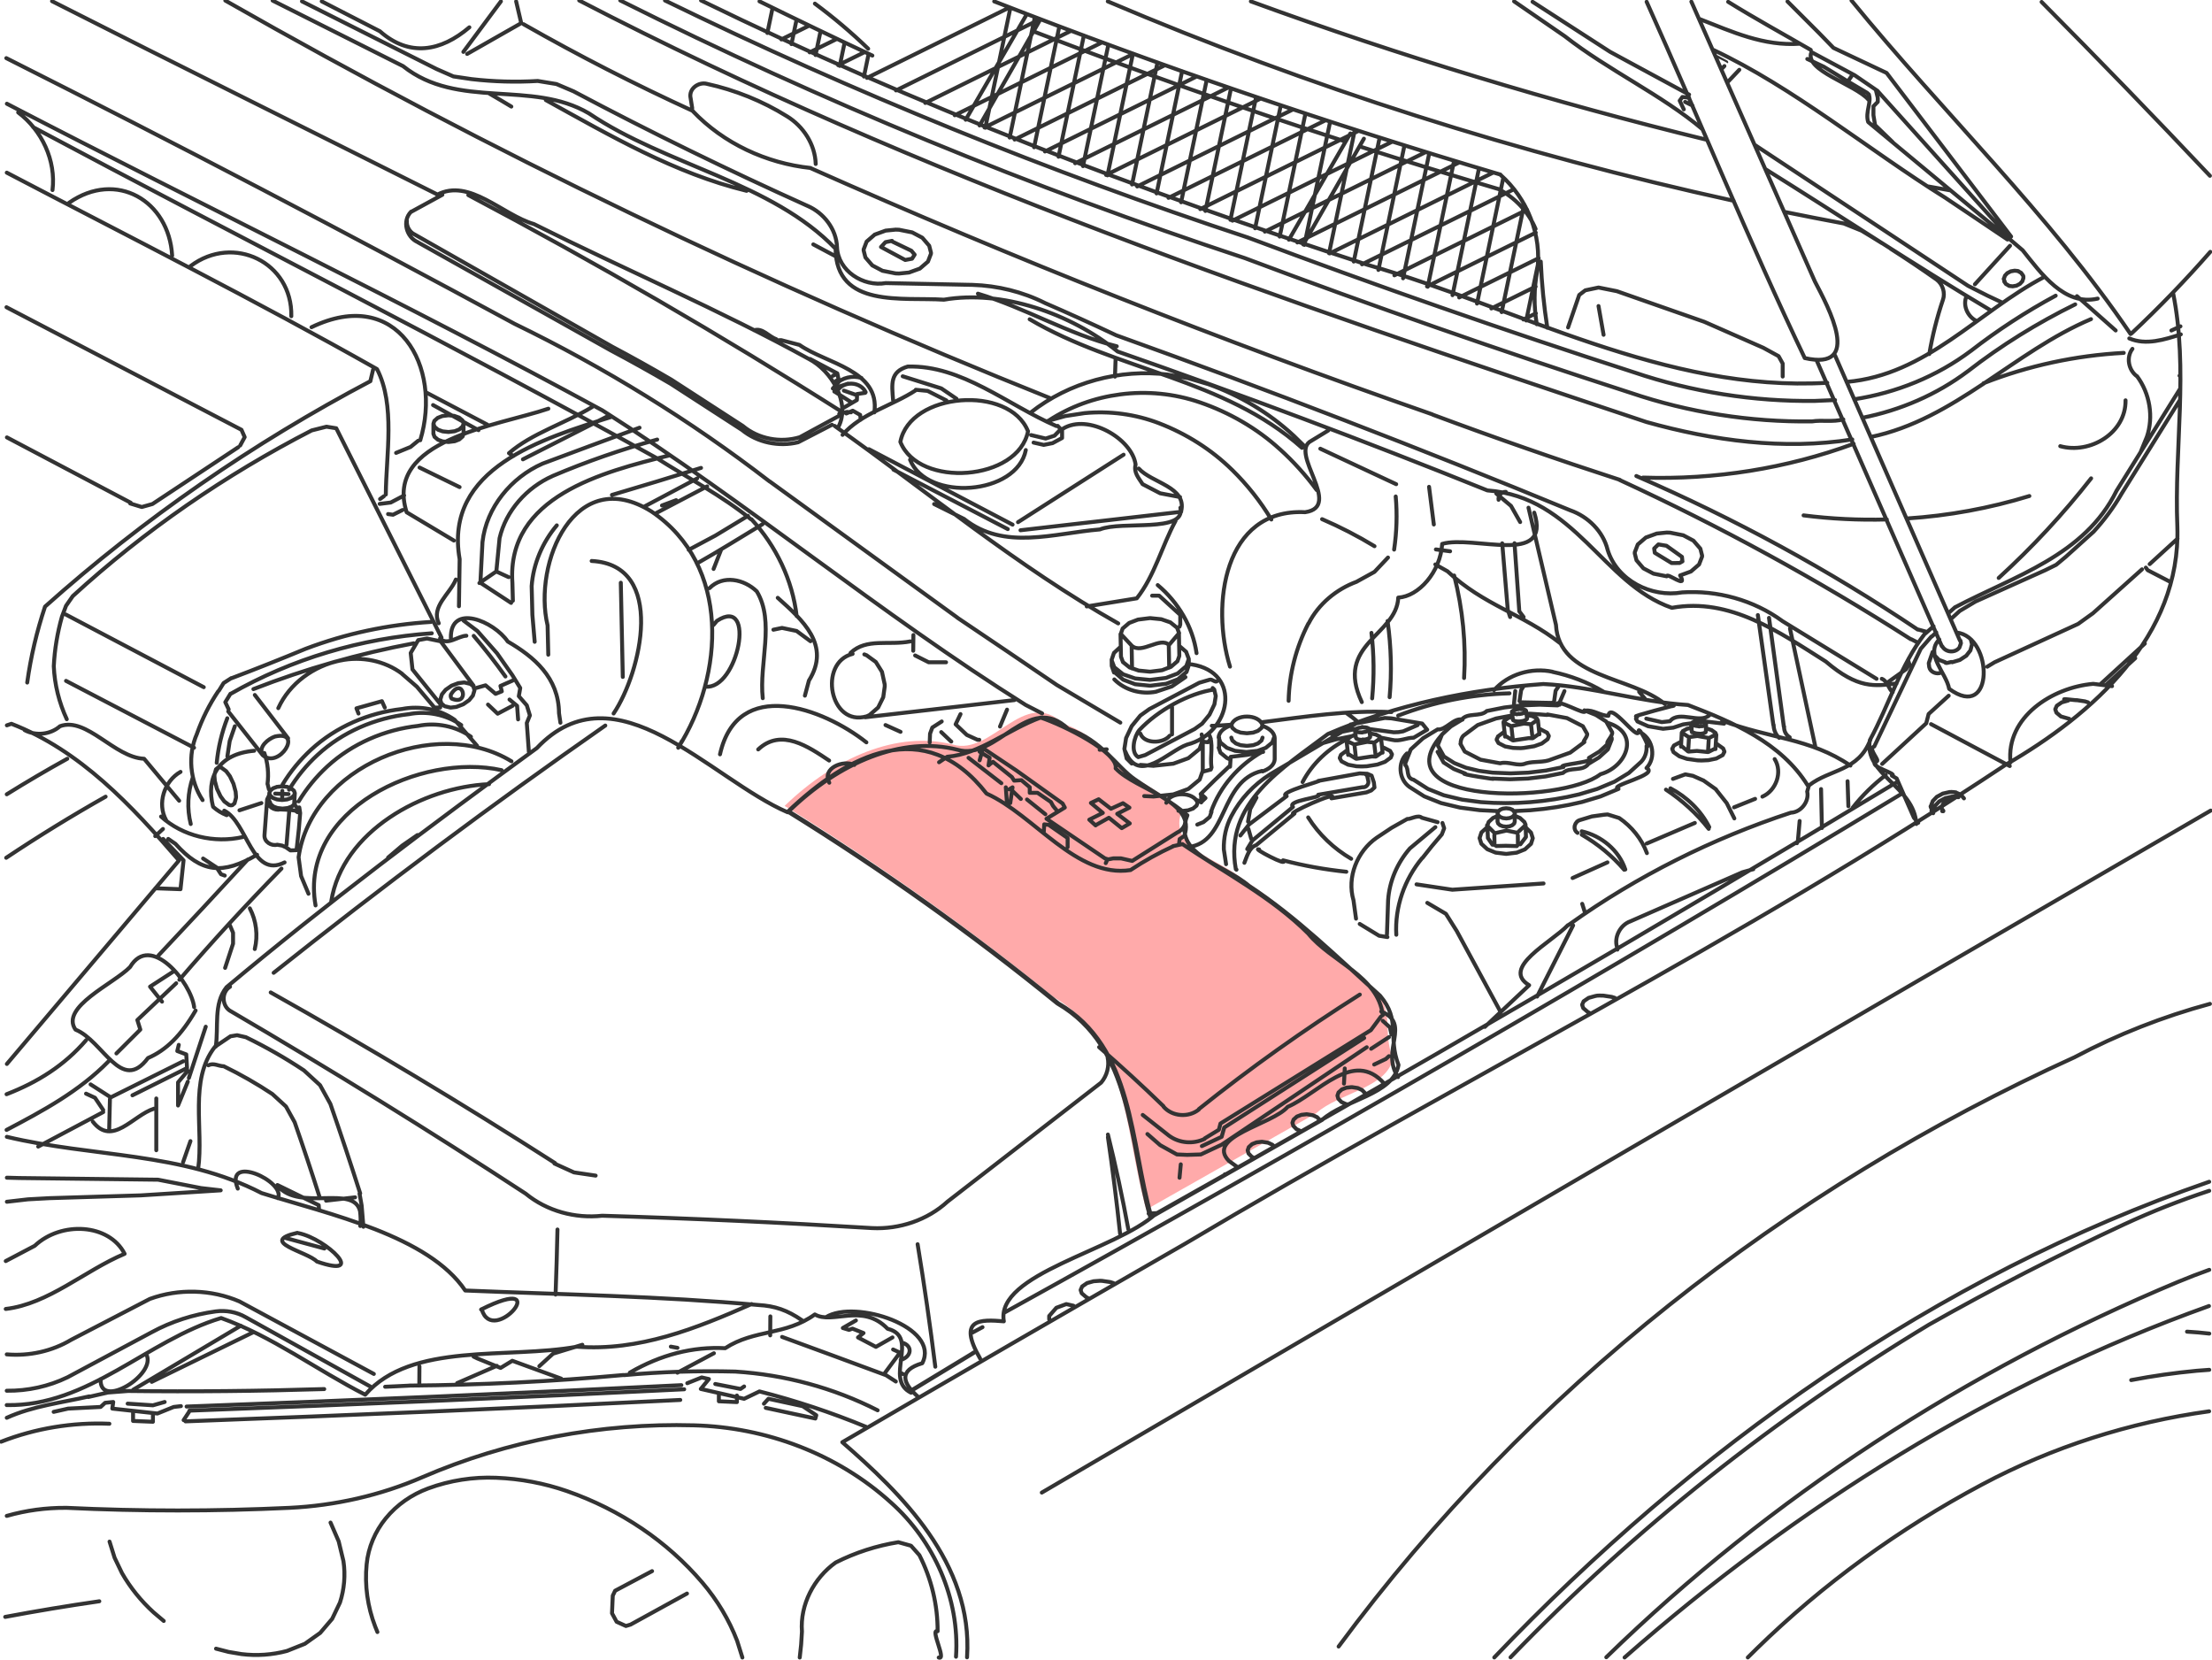 <svg width="141mm" height="105.8mm" version="1.1" viewBox="0 0 141 105.8" xmlns="http://www.w3.org/2000/svg">
 <g transform="translate(-12.96 -68.79)">
  <path d="m88.32 120.4c-1.001 2.488 2.294 3.076 3.932 4.484 3.026 1.975 5.631 4.557 8.317 6.961 1.338 1.57 0.481 2.631 1.174 4.398-0.322 1.888-3.464 2.214-4.877 3.498-3.612 2.049-7.224 4.098-10.84 6.147-1.355-4.715-1.092-10.76-5.912-13.55-5.44-4.426-11.18-8.496-17.14-12.18 3.215-3.112 7.197-4.806 10.72-3.913 2.499 0.756 4.539-3.723 7.046-1.322 2.142 0.7 3.095 2.429 4.262 3.219 1.093 0.767 2.307 1.386 3.316 2.26" fill="#faa"/>
  <path d="m88.44 122.1c0.837-2.273-3.027-2.922-4.365-4.335 0.189-1.002-3.272-2.737-4.781-3.238-2.111 0.771-3.865 2.329-5.957 2.498l-0.518 0.35m81.01-37.38c-3.531-3.738-7.107-7.433-10.73-11.08m-79.93 51.65c-4.94-2.129-10.96-9.402-15.99-4.092-6.724 4.897-13.42 9.911-19.78 15.24-0.848 1.066-0.492 2.532-0.686 3.789m-13.34-47.13c4.994 2.604 9.988 5.209 14.98 7.813m0 0v7.57e-4l0.204 0.466-0.286 0.532m107.6-16.51 0.71 0.127 0.71 0.125m-5.198-6.11-0.116-0.107m0 0c-0.414-0.246-0.829-0.491-1.243-0.737m0 0c-0.508-0.31-1.016-0.621-1.523-0.931m0 0c-0.349-0.164-0.698-0.328-1.048-0.492m2.604 1.405 0.296-0.425m2.547 4.323c-0.375-0.363-0.751-0.726-1.126-1.088m0 0-0.058-0.348-0.047-0.284m0 0v-0.567m0 0 0.246-0.252 0.031-0.031m0 0v-0.253m0 0-0.084-0.342-0.036-0.148m-0.471 0.61c-0.833-0.979-4.129-1.861-3.639-3.038m-7.578 3.41-0.473-0.233m-0.085 0.473-0.261-0.552m0 0 0.172-0.237m0 0 0.427 0.048m2.064-1.822 0.187-0.197m5.547-0.89c0.921 0.493 1.842 0.987 2.763 1.48m0 0c0.485 0.332 0.969 0.663 1.454 0.995m-10.29-2.159c0.852 0.438 0.869 0.456-0.014-0.026m1.49 0.839c-0.254 0.269-0.508 0.537-0.762 0.805m0.05-5.138c1.726 1.072 3.51 2.046 5.267 3.065m-0.688-0.395c-2.321 0.168-4.309-0.757-6.418-1.581m27.61 21.03c-0.414 0.544-0.246 1.36 0.285 1.746m2.198-2.916 0.578-0.265m-31.32-14.77c-1.68-0.909-3.359-1.818-5.039-2.727m0 0c-1.647-1.063-3.293-2.126-4.94-3.189m37.17 20.95c-0.823-0.729-1.646-1.458-2.47-2.187m3.337 2.693c1.065 0.456 2.248 0.077 3.284-0.258m-0.082 2.634 0.035 0.007m-12.97-3.493c-0.568-0.268-0.904-0.991-0.64-1.587m10.02 3.619c-3.058 0.163-6.091 0.814-8.941 1.937m1.591-9.251c0.301 0.257 0.601 0.513 0.902 0.77m-2.18 2.923-2e-3 -5.69e-4 0.87 0.41m-1.727-1.162c0.746-0.818 1.491-1.636 2.237-2.454m0.826 1.887h-2e-3l-0.112-0.155m2e-3 0v-0.002l-0.191-0.108m-2e-3 0c0.081 3.09e-4 -0.156-0.036-0.227-0.034m5.5e-4 0-0.248 0.042m0-0.002v0.002l-0.217 0.114m-2e-3 -5.67e-4 -0.149 0.161m2e-3 -5.68e-4 -2e-3 0.002-0.069 0.195m0-5.66e-4c-0.064-0.022 0.167 0.371 0.023 0.184m0 0 0.112 0.157m2e-3 0.002v-0.002l0.192 0.108m2e-3 0c-0.081-3.16e-4 0.156 0.036 0.227 0.035m-2e-3 5.68e-4v5.68e-4l0.248-0.042m0-0.002v0.002l0.218-0.115m2e-3 -0.002v5.66e-4l0.15-0.161m-2e-3 5.66e-4 2e-3 5.68e-4 0.067-0.197m0 5.64e-4c-5e-5 -0.063 0.018-0.125-0.025-0.185m-0.022-1.603c1.172 1.462 2.654 3.575 4.785 3.085m-2.386 9.406c1.891 0.523 4.19-0.829 4.162-2.922m1.35 2.356c0.452-1.297 0.198-2.797-0.619-3.895m-8.817 12.86c2.135-1.949 4.111-4.072 5.892-6.349m-11.74 2.558c2.645-0.173 5.27-0.652 7.803-1.431m-4.997 7.837c0.184-0.169 0.369-0.338 0.553-0.507m-1.771 1.622 0.259-0.239 0.022-0.021m-0.173-0.39-0.517 0.456m1.887-1.671-0.424 0.379m-1.924 1.044 0.498 0.135m-0.947 0.48 0.386 0.199m2.69 0.331 0.098-0.273-0.033-0.164m0.98-2.505-1.032 0.616m13.46-1.84c-0.49-0.254-0.98-0.507-1.47-0.761m0 0-0.121-0.166m0.244-0.222c0.592-0.541 1.184-1.082 1.776-1.622m-6.327 5.427 0.918-0.661m2e-3 2e-3c1.048-0.938 2.096-1.876 3.143-2.814m-0.084-7.484 0.381-0.929m-12.21 10.83c3.759-1.987 8.257-3.285 10.29-7.424 1.346-2.161 2.692-4.322 4.038-6.483m-0.013 0.721c-1.23 1.976-2.461 3.952-3.691 5.928m0 0c-0.502 0.874-1.117 1.706-1.806 2.454m-2e-3 -5.6e-4c-0.592 0.534-1.184 1.068-1.776 1.602m0 0-0.599 0.498-0.711 0.351m0-5.7e-4c-1.47 0.66-2.939 1.321-4.409 1.981m10.16 3.621c-0.619 0.566-1.237 1.132-1.856 1.698m-1.15 1.118-0.2-0.064m0-2e-3 2e-3 2e-3 -0.53-0.079m-2e-3 -5.7e-4c0.18 0.05-1.407-0.178-0.534 0.026m-2e-3 -5.7e-4 2e-3 5.7e-4 -0.409 0.115m-2e-3 -5.7e-4h2e-3l-0.318 0.217m0 0-2e-3 2e-3 -0.097 0.216m2e-3 0h-2e-3v0.018l0.071 0.203m2e-3 -5.7e-4 -2e-3 2e-3 0.292 0.247m0-2e-3 0.526 0.15m-7.071 4.989-0.015-4e-3m0 2e-3c2e-3 -0.133-0.309-2e-3 -0.391-0.029m2e-3 5.6e-4v5.7e-4l-0.433 0.098m2e-3 0h-2e-3l-0.384 0.209m0 0v5.7e-4l-0.256 0.269m0-5.7e-4v-2e-3l-0.122 0.324m0 2e-3c2.5e-4 -0.055-0.019 0.214 3e-3 0.148m1.604-1.022c0.062 0.059-0.332-0.091-0.236 6e-3m-2e-3 -2e-3 -0.313 0.088m2e-3 2e-3 -2e-3 -2e-3 -0.272 0.167m2e-3 5.7e-4 -2e-3 -5.7e-4 -0.174 0.204m-2e-3 2e-3h2e-3l-0.079 0.238m2e-3 -2e-3c-0.054 0.046 0.26 0.247 0.04 0.2m4.306-2.877c-1.673-0.89-3.346-1.78-5.019-2.671m2.097 4.73 2e-3 2e-3 -0.186-0.227m-2e-3 -5.7e-4 2e-3 -5.7e-4 -0.339-0.151m-2e-3 2e-3c0.134 2.6e-4 -0.356-0.05-0.388-0.027m0 5.6e-4 2e-3 -5.6e-4 -0.435 0.098m-2e-3 -2e-3 2e-3 2e-3 -0.383 0.208m-2e-3 0h2e-3l-0.256 0.269m-2e-3 -2e-3v2e-3l-0.122 0.325m0-5.6e-4c-0.096 0.023 0.246 0.405 0.039 0.283m0.075-10.11v-5.7e-4l-0.247 0.713 0.029 0.25m0 5.7e-4c0.067 0.323 0.467 0.48 0.753 0.356m4.428 5.723c-0.296-2.895 2.662-4.783 5.271-5.011l1.202 0.147m-10.82-2.535c0.208 0.383 0.808 0.444 1.09 0.078m-1.552 0.523v2e-3l0.245 0.253m0 0v5.7e-4l0.4 0.153m2e-3 -2e-3c-5.5e-4 0.151 0.431-0.082 0.449 5e-3m0 0v-2e-3l0.483-0.144m0 0 0.412-0.271m2e-3 2e-3 -2e-3 -2e-3 0.261-0.334m2e-3 -5.7e-4 0.1-0.386m0 0 2e-3 5.7e-4v-0.017l-0.082-0.312m1.053 1.749 0.468-0.284m0 0c1.777-0.815 3.554-1.63 5.33-2.445m4.247 1.256c-0.942 0.862-1.885 1.724-2.827 2.586m-9.161-3.289c2.329 0.263 2.407 5.714-0.487 3.585-0.165-0.992-1.571-2.211-0.625-3.143m-27.51-1.909v8e-3l0.153 0.469m0.278-4.705c0.102 1.448 0.204 2.895 0.306 4.343m0 0v-2e-3l0.275 0.365m-1.011-0.476-0.353-4.223m0.23-3.279c-0.264-0.026-0.51 0.254-0.462 0.504m2.556-15.4c-1.689 0.835-3.379 1.669-5.068 2.504m4.883-4.131c-2.311 1.143-4.622 2.286-6.933 3.428m6.925 0.009c-0.942 0.465-1.884 0.931-2.825 1.396m3.013-3.009c-0.263 1.259-0.526 2.518-0.789 3.776m0.617-0.456c-0.265 0.131-0.531 0.263-0.796 0.394m1.106-3.696c0.061 1.414 0.201 2.825 0.418 4.224m6.096 9.546c4.559 0.149 9.147-0.577 13.43-2.153m-10.91 7.492-0.186 0.104m0 0-0.353 3e-3 -0.153 2e-3m0 0c-0.358-0.218-0.717-0.436-1.075-0.654m0 0-0.038-0.275m0 0 0.268-0.259m0 0 0.514 0.085m0 0c0.33 0.236 0.66 0.472 0.99 0.708m0 0 0.027 0.281m1.25-0.29h2e-3l4e-3 -0.074-0.113-0.443m0 2e-3 -0.44-0.509m0 0-0.643-0.34m0-5.7e-4h2e-3l-0.841-0.168m0 5.7e-4v-5.7e-4l-0.218-8e-3 -0.64 0.064m-2e-3 0h2e-3l-0.69 0.252m0-2e-3 2e-3 -5.6e-4 -0.518 0.445m-2e-3 5.7e-4v2e-3l-0.19 0.495m2e-3 0h-2e-3l-2e-3 0.073 0.111 0.442m0-5.7e-4h2e-3l0.438 0.51m0 0 0.643 0.339m0 2e-3 -2e-3 -2e-3 0.841 0.169m0 2e-3c-3e-3 -0.291 1.399 0.878 0.858-0.057m2e-3 2e-3 -2e-3 -2e-3 0.69-0.252m0 5.6e-4 -2e-3 5.7e-4 0.517-0.446m2e-3 0 0.19-0.495m6.473-2.636c1.759 0.224 3.535 0.309 5.308 0.261m-0.994-5.256 0.044-0.018m-19.37-6.967c0.237-0.69 0.474-1.379 0.711-2.069m0 0 0.388-0.296m0 0c0.282-0.059 0.563-0.118 0.845-0.178m0 0c0.389 0.078 0.779 0.156 1.168 0.234m0 0c1.858 0.651 3.716 1.301 5.574 1.952m0 0c1.254 0.552 2.508 1.104 3.762 1.656m0 0c0.324 0.177 0.647 0.354 0.971 0.532m0 0 0.262 0.471m0 0v0.829m-11.74-4.494c0.108 0.611 0.215 1.222 0.323 1.833m-10.69 13.68 0.907 0.119m-1.094-8.704c3.944 1.471 7.92 2.854 11.92 4.152m-19.1-1.987c1.612 0.754 3.224 1.507 4.837 2.261m-1.382 3.954c-1.072-0.651-2.19-1.227-3.341-1.724m2.207 3.987c-1.296 0.476-2.434 1.418-3.065 2.655m3.065-2.658 1.131-0.624 0.863-0.914m0.39-0.506c0.166-1.119 0.201-2.257 0.102-3.385m2.429 1.785c-0.102-0.8-0.203-1.601-0.304-2.401m5.807 2.246-0.584-1.031-0.936-0.785m4.072 9.539c-2.362-1.866-4.879-2.417-7.173-4.577l2e-3 -2e-3 -0.788-0.444m23.05 17.77 0.063-0.17m0 0c0.037-0.415 0.073-0.83 0.11-1.246m1.365-2.036c0.018 0.828 0.036 1.656 0.054 2.484m-5.601-1.319c0.448-0.18 0.896-0.361 1.344-0.541m1.179-4.713c-7.1e-4 0.306 0.129 0.617 0.353 0.827m0.317-0.719c-0.021 0.266 0.12 0.548 0.356 0.682m-1.025-0.79c-5.7e-4 0.306 0.129 0.616 0.353 0.826m0.316-0.719c-0.021 0.266 0.12 0.548 0.356 0.682m0.46 6.751 0.063-0.17m0 0c0.037-0.415 0.073-0.83 0.11-1.246m4.51-5.178c-0.759 2.017-2.558 1.858-3.911 2.906m-5.928 0.258-0.812-0.576m-7.847 2.528c-0.35 0.078-0.514 0.599-0.167 0.821m1.694-1.158-0.78 0.109-0.747 0.227m4.242 1.499c1.022-0.437 2.044-0.874 3.066-1.311m-7.308-0.188c-0.35 0.078-0.514 0.599-0.167 0.821m1.694-1.158-0.78 0.109-0.747 0.227m2.486-0.125-0.74-0.229-0.219 0.019m2.726 2.447c-0.333-0.909-0.972-1.692-1.768-2.238m5.707 0.692c-0.764-0.975-1.693-1.819-2.726-2.501m2.76 2.386c-0.534-1.059-1.425-1.921-2.473-2.469m0.123-5.241c0.748-0.213-2.983 0.761-2.224 0.641m-2e-3 0-0.097 0.169 0.097 0.17m0 0c0.227 0.101 0.453 0.203 0.68 0.304m0 0v-5.7e-4l0.954 0.163 0.642-0.073m2e-3 2e-3h-2e-3l0.641-0.211m0 5.7e-4h-2e-3l1.395-0.188 1.214 0.142m-0.498 0.73v-0.013l-0.052-0.13m0 5.7e-4 -0.249-0.177m0-5.7e-4v5.7e-4l-0.323-0.109m0 0h-2e-3l-0.031-6e-3m0.638 0.387-0.383 0.199m0.34 0.7-0.427 0.216m-2.321-0.201h2e-3l-2e-3 0.02 0.081 0.196m-2e-3 0 2e-3 2e-3 0.376 0.268m0-5.7e-4v5.7e-4l0.489 0.165m-2e-3 0 2e-3 -2e-3 0.672 0.094m0 5.7e-4v-5.7e-4l0.256 8e-3 0.425-0.02m0 2e-3h-2e-3l0.509-0.105m2e-3 0 0.412-0.222m-2e-3 5.7e-4v-5.7e-4l0.108-0.205m-4.946-0.378c0.261 0.263-0.528-1.349-0.523-0.931m-2e-3 -3e-3c2e-3 0.73-1.808-1.969-1.926-0.984m2e-3 -2e-3c-0.501 5.3e-4 -0.951-0.395-1.466-0.331m6.844 4.155-0.474-0.093-0.789 0.29m2.341-4.077c-0.604 0.606-1.944-0.321-2.532 0.398m0 2e-3 -0.522 0.058-0.987-0.222m2.894 0.58v5.7e-4l-0.288 0.064m0 0v-5.7e-4l-0.272 0.147m0-5.7e-4h-2e-3l-0.07 0.135m0.63-0.146c-0.017-0.036 0.068 0.268 0.017 0.049m2e-3 0-2e-3 5.7e-4 0.106 0.067m0 5.7e-4v-2e-3l0.134 0.041m0 2e-3v-5.7e-4l0.183 0.023m2e-3 5.7e-4c-0.066-0.018 0.298 0.032 0.186-4e-3m-2e-3 5.7e-4 2e-3 -5.7e-4 0.137-0.023m0 5.7e-4 2e-3 -5.7e-4 0.113-0.055m0-2e-3v5.7e-4l0.026-0.049m-2e-3 2e-3 2e-3 -2e-3v-4e-3m-0.899-0.522-8e-3 0.352-3e-3 0.122m0.924-0.423-0.011 0.352-4e-3 0.123m0.013-0.489 2e-3 -5.7e-4 -0.021-0.037m2e-3 0v2e-3l-0.106-0.067m0-5.6e-4 -2e-3 -2e-3 -0.134-0.04m0 2e-3v-2e-3l-0.186-0.024m4e-3 2e-3c-0.056-0.03-0.136 0.03-0.19 0m0 2e-3v-2e-3l-0.137 0.026m0 5.6e-4 2e-3 5.7e-4 -0.115 0.054m0-2e-3v2e-3l-0.026 0.049m-2e-3 0c0.027-7e-3 -0.163 0.201 0.023 0.052m-2e-3 5.7e-4v-2e-3l0.105 0.068m0 5.6e-4v5.7e-4l0.134 0.042m0-2e-3v2e-3l0.183 0.023m0-2e-3c-2e-3 0.066 0.213-0.076 0.188 0m2e-3 -2e-3v2e-3l0.138-0.025m0 0-2e-3 -2e-3 0.115-0.054m0 5.7e-4v-2e-3l0.026-0.049m2e-3 5.7e-4 -2e-3 -5.7e-4v-0.014m-1.145 0.812-0.403-0.264m1.686 0.339-0.688-0.119-0.526 0.069m1.193 0.954-0.699-0.073-0.535 0.042m-0.038-0.013-0.436-0.365m1.766-0.491c-0.017 0.288-0.034 0.575-0.051 0.863m-1.212-0.92c-0.017 0.288-0.033 0.575-0.05 0.863m-0.415-1.112v-2e-3l-2e-3 5e-3m-0.03 0.551 2e-3 -3e-3 -0.057 0.017m2e-3 2e-3v-2e-3l-0.412 0.221m2e-3 3e-3 -2e-3 -3e-3 -0.107 0.204m0.606-0.995c-0.016 0.287-0.032 0.575-0.048 0.862m1.418 2.152-0.668-0.296m-3.053-4.921-0.364-0.43m5.435 3.826v-0.02l-0.079-0.195m-2e-3 0 2e-3 5.7e-4 -0.376-0.268m0-2e-3h2e-3l-0.095-0.042m0.03-0.538c-0.017 0.296-0.035 0.593-0.052 0.889m2.992 3.03c0.876-0.383 1.302-1.568 0.781-2.392m4.699 3.003c-0.017-0.53-0.035-1.061-0.052-1.591m2.433-0.393c-0.787 0.603-1.499 1.303-2.11 2.084m-5.751-0.71c0.876-0.383 1.302-1.568 0.781-2.392m4.829 0.414c-2.577-1.765-5.229-1.731-8.176-2.869m-12.43-0.146 2e-3 2e-3v-4e-3m17.96 4.278v2e-3l-0.111 0.393m-2e-3 0 2e-3 5.7e-4c0.143 0.615-0.39 1.325-1.043 1.344m0 0c-5.009 1.648-9.782 4.033-14.08 7.095m0 5.6e-4 -0.117 0.075m2.507-4.003c-0.741 0.333-1.481 0.665-2.222 0.998m3.29-0.526c-0.768-0.892-1.69-1.648-2.708-2.238m2.779 2.221c-0.404-1.237-1.53-2.15-2.78-2.435m1.641 1.98c-0.741 0.333-1.481 0.665-2.222 0.998m11.52-0.56-5.8e-4 5.6e-4h-0.017l-0.666 0.188m0-2e-3c-2.386 1.045-4.773 2.091-7.159 3.136m0 0c-0.637 0.229-1.039 0.994-0.848 1.637m2e-3 0 0.027 0.164m-2.245-2.919 0.193 0.608m1.89 5.387-0.198-0.063m0 0h-2e-3l-0.53-0.08m2e-3 0c-0.179 9e-5 -0.358-0.024-0.536 0.027m0 0h2e-3l-0.409 0.114m-2e-3 0-0.318 0.218m2e-3 0h-2e-3l-0.094 0.214m0 0v0.019l0.069 0.205m2e-3 0 0.291 0.248m0 0h-2e-3l0.088 0.044m-0.445-6.941 0.193 0.608m9.503-6.053-0.486-0.976-0.689-0.868m-22.97-3.487h-2e-3l-0.275 0.103m0 5.6e-4v-5.6e-4l-0.243 0.182m0 5.6e-4 -0.05 0.126v0.017m2.198-0.175-0.076-0.134m0 0-0.274-0.141m0 5.7e-4v2e-3l-0.338-0.064m2e-3 0h-2e-3l-0.033-2e-3m-0.881 0.281 2e-3 -2e-3 0.028 0.048m-2e-3 0 2e-3 -5.7e-4 0.116 0.053m-2e-3 5.7e-4h2e-3l0.138 0.022m0 0c-0.002 0.065 0.202-0.07 0.186 0m0 0 0.184-0.029m2e-3 0 0.131-0.044m0-2e-3v5.7e-4l0.104-0.07m0 0c-7.9e-4 -0.019 0.022-0.034 0.019-0.053m-2e-3 5.7e-4 2e-3 -5.7e-4v-5e-3m-0.973-0.393 0.045 0.35 0.016 0.123m0.847-0.543 0.047 0.349 0.016 0.119m-0.067-0.486-0.025-0.033m0-5.7e-4v2e-3l-0.114-0.054m0-5.6e-4 -0.137-0.022m-2e-3 5.6e-4c0.002 0.065-0.199-0.083-0.186 3e-3m0 0-0.186 0.029m0 0-0.135 0.043m4e-3 -5.7e-4v-5.6e-4l-0.103 0.071m-2e-3 2e-3c2.22e-4 -0.02-0.022 0.037-0.019 0.051m2e-3 -2e-3 -2e-3 2e-3 0.03 0.048m2e-3 2e-3 -2e-3 -2e-3 0.115 0.054m2e-3 5.7e-4h-2e-3l0.14 0.022m0-5.7e-4c-0.065-0.018 0.274 0.028 0.186-4e-3m2e-3 2e-3 -2e-3 -2e-3 0.184-0.027m2e-3 2e-3v-2e-3l0.131-0.045m0 2e-3v5.7e-4l0.103-0.07m-2e-3 5.7e-4c0.014-0.014 0.022-0.035 0.021-0.055m0 2e-3v-2e-3l-4e-3 -0.015m-0.993 0.962-0.444-0.206m2.174-0.185-0.345 0.25m-0.106 0.038-0.415-0.042-0.794 0.16m1.763 0.492-0.387 0.272m-0.038 0.015-0.242-8e-3 -0.983 0.148m-0.042-0.011-0.489-0.301m1.657-0.727c0.033 0.287 0.066 0.574 0.099 0.861m-1.355-0.744c0.032 0.287 0.064 0.573 0.095 0.86m-0.594-1.044v5.7e-4l2e-3 5e-3m0.06 0.547v5.6e-4l-0.051 0.025m-2e-3 0 2e-3 -5.7e-4 -0.37 0.275m0 0-0.076 0.191 2e-3 0.026m3.322-0.262v5.6e-4l-0.113-0.202m0-2e-3v-5.7e-4l-0.418-0.212m0 3e-3v-3e-3l-0.101-0.028m-0.057-0.538c0.032 0.296 0.064 0.593 0.095 0.889m-2.293-0.715c0.031 0.287 0.063 0.574 0.094 0.861m-0.526 0.209h-2e-3l0.112 0.202m0 5.7e-4 2e-3 -5.7e-4 0.416 0.213m-2e-3 0h2e-3l0.511 0.094m0 2e-3v5.6e-4l0.343 0.014 0.339-0.014m0-5.6e-4v5.6e-4l0.671-0.108m0 0 0.485-0.173m0-5.7e-4v5.7e-4l0.371-0.274m0 0 0.074-0.191-2e-3 -0.026m-2.275-1.611c-0.528 0.109-1.056 0.218-1.584 0.327m11.35-2.591c-2.422 0.066-4.833 0.543-7.092 1.419m7.277-0.014v5.7e-4l-1.032 0.196m0 5.7e-4v-2e-3l-1.18 0.422m0 5.6e-4v5.7e-4l-0.899 0.67m0-2e-3c-0.133 0.132-0.201 0.343-0.179 0.528m3.106-3.22c-2.422 0.066-4.833 0.543-7.092 1.419m0.557 2.411c-0.603 0.571-0.524 1.64 0.151 2.129m0 5.6e-4 0.951 0.606 1.063 0.424m-2e-3 0v5.7e-4l1.221 0.293 1.25 0.164m0-2e-3v2e-3l1.201 0.06m-3.612 1.487 0.15-0.393-0.11-0.338m-0.038 0.728-0.63 0.741-0.604 0.76m3.639-1.266v2e-3l0.113 0.357m0-5.6e-4v5.6e-4l0.381 0.351m0 0-2e-3 -5.7e-4 0.522 0.213m2e-3 -5.7e-4v3e-3l0.677 0.083m0-2e-3v2e-3h9e-3l0.67-0.08m0-2e-3 -2e-3 2e-3 0.523-0.21m0-3e-3v2e-3l0.383-0.349m2e-3 5.7e-4 0.114-0.358m0 0v-2e-3l-0.113-0.358m0-5.7e-4v-5.7e-4l-0.331-0.321m-0.572 1.181-0.702-0.019-0.61 0.015m0.082-1.557h-2e-3l0.037 0.117m2e-3 5.7e-4h-2e-3l0.122 0.113m2e-3 -2e-3h-2e-3l0.171 0.069m2e-3 0-2e-3 5.6e-4 0.219 0.027m0 5.7e-4v-5.7e-4h2e-3l0.215-0.026m0 5.7e-4 2e-3 2e-3 0.17-0.069m-2e-3 -2e-3 2e-3 2e-3 0.125-0.113m0 5.7e-4 0.036-0.116m0.14 0.703-0.664-0.136-0.733 0.166m0.164-1.265 2e-3 2e-3 0.038 0.116m-2e-3 -5.6e-4 0.122 0.114m2e-3 0h-2e-3l0.171 0.069m-2e-3 0 2e-3 5.7e-4 0.219 0.027m0-2e-3v2e-3h2e-3l0.216-0.026m2e-3 -2e-3v5.6e-4l0.17-0.068m-2e-3 5.7e-4v-2e-3l0.125-0.114m-2e-3 5.7e-4 0.038-0.116m2e-3 2e-3 -2e-3 -2e-3v-3e-3m2e-3 5.6e-4 -2e-3 -5.6e-4 -0.037-0.113m2e-3 5.7e-4h-2e-3l-0.122-0.113m2e-3 -2e-3 -2e-3 2e-3 -0.168-0.07m0 0-0.221-0.027m0 5.6e-4v-5.7e-4h-2e-3l-0.216 0.026m0 0-2e-3 5.6e-4 -0.169 0.069m0-5.7e-4v-5.6e-4l-0.122 0.113m0 2e-3 -0.038 0.116m-0.199 2.024-6e-3 -0.353-5e-3 -0.298m-0.411 0.196c-0.01-0.254-0.019-0.509-0.029-0.763m0.32 1.194-0.293-0.431m-0.025-0.7-2e-3 5.7e-4 -2e-3 2e-3m2e-3 0v-2e-3l-0.384 0.349m-2e-3 2e-3h2e-3l-0.116 0.358m1.144-1.058h-2e-3v4e-3m6e-3 -0.529-3e-3 0.353-1e-3 0.176m-0.643 0.224 2e-3 5.7e-4 -4e-3 0.054m0.41 0.405-0.437-0.439m0.674-0.603h2e-3l-0.291 0.128m0-5.7e-4v5.7e-4l-0.276 0.252m0 0-0.078 0.203m1.745-0.75-6e-3 0.353-3e-3 0.175m0.691 0.189-2e-3 -5.7e-4 -0.071-0.164m0-5.6e-4v2e-3l-0.276-0.253m5.5e-4 -2e-3v5.7e-4l-0.338-0.144m0.359 1.819 0.353-0.467m0-5.7e-4 -0.01-0.352-0.01-0.343m-0.019-0.048-0.433 0.402m-0.04 0.848-3e-3 -0.353-3e-3 -0.271m-0.245-8.356 0.082-0.831m2.379-1.226c-1.335-0.284-2.822 0.145-3.735 1.177m3.735-1.177c-1.335-0.284-2.822 0.145-3.735 1.177m0.172 3.165 0.113 0.202m0 2e-3v-2e-3l0.418 0.213m0 5.6e-4v2e-3l0.511 0.095m-2e-3 -5.7e-4c0.228-1e-4 0.455 0.034 0.683 0m-2e-3 0h2e-3l0.67-0.107m0-5.7e-4v5.7e-4l0.484-0.173m2e-3 -2e-3 -2e-3 2e-3 0.37-0.276m0 0 0.075-0.19v-0.026m-2.39-0.623c0.033 0.287 0.066 0.575 0.098 0.862m-9e-3 0.051-0.492-0.301m1.627-0.728-0.415-0.042-0.794 0.16m0.019-0.887-2e-3 -5.7e-4 0.03 0.048m2e-3 5.7e-4 -2e-3 -5.7e-4 0.115 0.052m2e-3 2e-3 0.138 0.021m0 0c-6.2e-4 0.063 0.202-0.068 0.187-4.3e-4m2e-3 0h-2e-3l0.184-0.029m0 0 0.133-0.043m2e-3 -2e-3v2e-3l0.102-0.07m0 0c-7.7e-4 -0.019 0.021-0.034 0.019-0.054m2e-3 5.6e-4 -2e-3 -5.6e-4 -2e-3 -0.016m0 2e-3 -2e-3 -2e-3 -0.025-0.033m2e-3 2e-3 -2e-3 -2e-3 -0.114-0.051m2e-3 5.7e-4 -0.14-0.022m-2e-3 -2e-3c0.05 0.047-0.253-0.062-0.185 3e-3m0 0-0.183 0.028m-2e-3 0-0.133 0.043m2e-3 0-0.103 0.072m0-5.7e-4c-0.014-0.017-0.022 0.035-0.021 0.051m2e-3 5.7e-4 0.047 0.349 0.016 0.12m-0.026-0.196v2e-3l-0.278 0.103m0-5.7e-4 2e-3 5.7e-4 -0.245 0.181m2e-3 -2e-3c-0.052-1e-3 -0.057 0.097-0.05 0.143m0 2e-3c0.032 0.287 0.064 0.573 0.096 0.86m-0.035-0.306-2e-3 -2e-3 -0.051 0.025m0 5.7e-4v-2e-3l-0.37 0.275m0 0c2.2e-4 0.077-0.091 0.138-0.074 0.216m0.878-0.898-0.443-0.206m3.486-2.273-0.167 0.245m0 0c-0.034 0.245-0.069 0.491-0.103 0.736m0 0-0.146 0.039m0 0c-0.657-0.013-1.313-0.026-1.97-0.039m0 0-0.082-0.076m0 0 0.103-0.698 6e-5 -4.2e-4m0 0 0.143-0.226m-0.599 1.113 0.082-0.831m2.136 2.854h2e-3l-0.113-0.201m0-5.7e-4 -2e-3 5.7e-4 -0.415-0.213m2e-3 0h-2e-3l-0.102-0.028m-0.06-0.54v3e-3l-0.075-0.134m2e-3 -2e-3 -2e-3 2e-3 -0.276-0.141m0-5.6e-4 -0.337-0.063m0 0h-2e-3l-0.031-2e-3m0.72 0.337c0.032 0.296 0.064 0.593 0.096 0.889m-0.538-0.649c0.033 0.287 0.065 0.574 0.097 0.861m0 0.039-0.241-9e-3 -0.984 0.147m1.65-0.426-0.387 0.272m0.285-1.166-0.347 0.248m-0.386-0.807 0.045 0.35 0.015 0.12m-0.907 0.074v-5.7e-4l0.029 0.048m2e-3 2e-3h-2e-3l0.115 0.052m2e-3 0 0.14 0.021m-2e-3 2e-3 0.082 2e-3 0.104-5e-3m-2e-3 0h2e-3l0.183-0.028m0-5.7e-4v5.7e-4l0.135-0.045m0 5.7e-4v-5.7e-4l0.103-0.071m-2e-3 0c-1e-3 0.022 0.029-0.036 0.019-0.05m-10.72 0.277-0.415-0.338-0.398-0.291m0.084 1.668c-1.203 0.593-2.234 1.552-2.858 2.745m3.113-2.92-1.024 0.207-1.001 0.288m-3.696-1.388c2.845-0.359 5.447-0.777 8.274-0.648m-7.444 1.651v1.361m-0.77 0.769c0.343-0.129 0.741-0.358 0.769-0.769m0-1.361c-0.03-0.416-0.433-0.643-0.776-0.775m6.143-0.2-0.415-0.338-0.398-0.291m2.104 14.21c-0.412-0.251-0.825-0.502-1.237-0.753m1.766 0.837-0.529-0.085m10.48-3.332c-1.939 0.133-3.877 0.266-5.816 0.399m3.085 7.802c-0.93-1.717-1.86-3.433-2.791-5.15m2e-3 0-0.703-1.116-1.187-0.699m1.594-0.837c-0.76-0.114-1.52-0.228-2.28-0.342m0.069-10.15c-0.307 0.132-0.614 0.264-0.921 0.396m0 0-0.295 0.05m0 0-0.304 0.012m0 0c-0.528-0.071-1.056-0.142-1.584-0.212m3.395-0.346c-0.655-0.11-1.311-0.22-1.966-0.33m0 0-0.352-0.02-0.066-4e-3m0 0c-0.729 0.139-1.459 0.278-2.188 0.417m0 0c0.729-0.139 1.459-0.278 2.188-0.417m0 0 0.352 0.02 0.066 4e-3m0 0c0.655 0.11 1.311 0.22 1.966 0.33m0 0v-5.7e-4l0.319 0.394m2e-3 0c-0.287 0.169-0.575 0.339-0.862 0.508m0 0c-0.461-3.8e-4 -0.903 0.261-1.368 0.14m0 5.7e-4 -0.748-0.148m-8.367 5.53 2.387-1.796m0 0c-0.727-0.205 2.612-1.07 2.016-0.973m0 5.7e-4c0.88-0.16 1.76-0.32 2.64-0.479m0 0 0.352 0.018 0.133 7e-3m0 0 0.273 0.119m0 0 0.111 0.335 0.034 0.104m0 0 0.037 0.319m0 0-0.205 0.186m0 0-0.301 0.122m0 0c-0.745 0.127-1.491 0.254-2.236 0.381m0 0c0.613-0.611-3.122 1.102-2.357 0.97m-2e-3 5.7e-4c-0.815 0.672-1.63 1.345-2.445 2.017m0 0c-0.441 0.125-0.609 0.791-0.746 1.121m0.18-0.875v-2e-3l0.333-0.548m2e-3 0c0.86-0.711 1.72-1.422 2.581-2.134m0 0c-0.429-0.425 1.931-0.592 1.609-0.779m0 0c0.942-0.161 1.885-0.322 2.827-0.482m0 0c0.226 0.042 0.431-0.207 0.363-0.415m0 0-0.073-0.33m0 0-0.084-0.067m-7.431 3.179-0.563 0.713m1.025-2.414-0.397 0.727-0.14 0.803m0.026 0.466 0.178 0.63m3.63-1.366c0.68 1.086 1.637 1.99 2.741 2.637m-7.64-7.721 0.065 0.183m0 0 0.227 0.188m0 5.7e-4 -2e-3 -5.7e-4 0.303 0.111m2e-3 -5.7e-4v5.7e-4l0.399 0.043m0-5.7e-4v5.7e-4l0.4-0.043m0-5.7e-4v5.7e-4l0.304-0.111m-5.5e-4 5.7e-4v-5.7e-4l0.227-0.188m0 0 0.065-0.183m-2.029 1.224 1.04-0.123 1.029-0.192m-0.04-1.711c-0.233-0.722-1.758-0.723-1.989 0m0 0 0.065 0.181m0 5.7e-4 0.227 0.188m0 5.6e-4h-2e-3l0.303 0.11m2e-3 0v5.7e-4l0.399 0.042m0 0 0.4-0.042m0-5.7e-4 0.304-0.11m-5.8e-4 0v-5.6e-4l0.227-0.188m0 0v-5.7e-4l0.065-0.181m-2.032 2.062-0.038 0.594m9.735 16.2 0.456 0.415m0 0 0.075 0.345 0.021 0.099m-1.295 0.917c0.378-0.247 0.756-0.493 1.134-0.74m-9.718-10.67 2e-3 -8e-3m9.716 11.89-0.193 0.178m0 0c-0.249 0.118-0.498 0.237-0.747 0.355m-1.925 1.218c0.017-0.323 0.034-0.646 0.051-0.969m2.322-3.63c1.941 0.802-0.064 2.473 1.074 4.182m11.16-9.67c-0.765 1.513-1.531 3.025-2.296 4.538m1.743-19.47-0.318 0.747 9e-3 0.122m1.756 1.858 2e-3 5.7e-4 -0.276-0.49m0-2e-3v2e-3l-1.011-0.518m-2e-3 0v-5.7e-4l-1.243-0.231m-2e-3 0c0.437 0.122-1.446-0.139-1.345-0.019m4.913-1.437c-1.005-0.599-2.112-1.023-3.257-1.26m-8.296 11.87c-1.126 1.351-1.751 3.126-1.648 4.887m-0.596-0.022 0.073-2.168m0 0c0.078-1.22 0.589-2.396 1.391-3.314m0 0c0.541-0.451 1.082-0.903 1.622-1.354m0.143-0.315 2e-3 -2e-3 -1.009-0.282m2e-3 3e-3c-0.222-0.225-0.758 0.115-0.926 0.073m0 0-1.002 0.566-0.951 0.632m0 0c-1.243 0.867-1.912 2.512-1.477 3.988m0 0c0.054 0.39 0.107 0.78 0.161 1.17m-6.174-4.411c-0.548-0.154 1.94 1.174 1.521 0.693m2e-3 0c1.322 0.346 2.673 0.589 4.033 0.729m14.12 3.407c-1.054 1.1-4.296 2.715-2.467 3.826-0.942 0.885-1.884 1.77-2.825 2.655m5.293-6.482c-1.054 1.1-4.296 2.715-2.467 3.826-0.942 0.885-1.884 1.77-2.825 2.655m-3.012-17.53 2e-3 -2e-3 0.379 0.674m-2e-3 2e-3 0.657 0.419 0.735 0.292m0 2e-3c-0.584-5e-4 2.264 0.436 1.706 0.317m2e-3 -2e-3v5.7e-4l1.139 0.045 1.137-0.045m0 2e-3v-2e-3l1.129-0.135 1.112-0.223m0 0c0.406-0.408 1.256-0.062 1.624-0.582m-2e-3 2e-3 0.667-0.404 0.567-0.516m2e-3 -2e-3 0.248-0.637-4e-3 -0.086m-11.07 0.501v5.6e-4l0.379 0.674m0-5.7e-4 0.658 0.419 0.736 0.294m-2e-3 0 0.844 0.203 0.864 0.115m0 0 1.137 0.046 1.137-0.046m0 0 1.129-0.135 1.112-0.223m2e-3 0c-0.558-0.158 2.204-0.307 1.621-0.58m0-2e-3 0.668-0.404 0.567-0.516m2e-3 5.6e-4c-0.259 1e-3 0.322-0.492 0.242-0.722m2e-3 -2e-3 -2e-3 2e-3 -0.378-0.675m2e-3 -2e-3 -0.657-0.419-0.735-0.293m0-5.6e-4c0.328 0.487-2.003-0.914-1.706-0.314m-2e-3 0v-5.6e-4l-1.138-0.045-1.138 0.045m0-2e-3v2e-3l-1.128 0.134-1.111 0.223m0 0c-0.406 0.408-1.256 0.062-1.623 0.582m2e-3 -2e-3 -0.667 0.404-0.567 0.516m-2e-3 2e-3 -0.249 0.636 2e-3 0.087m1.427-0.132v5.7e-4l0.276 0.491m2e-3 -2e-3 -2e-3 2e-3 1.012 0.52m0 0-5.7e-4 -2e-3 1.244 0.23m0 0c0.533-0.15 1.125 0.236 1.658-5.6e-4m-2e-3 5.6e-4c0.531-0.149 1.116-0.024 1.634-0.26m0 5.7e-4 1.179-0.423m0 5.6e-4 0.9-0.671m0-5.6e-4c-0.183 0.052 0.231-0.364 0.176-0.526m-8.077 0.64v5.7e-4l0.276 0.491m2e-3 -2e-3 -2e-3 2e-3 1.012 0.52m0 0-5.7e-4 -2e-3 1.244 0.23m0 0c0.533-0.15 1.125 0.236 1.658-5.6e-4m-2e-3 5.6e-4c0.531-0.149 1.116-0.024 1.634-0.26m0 5.6e-4 1.179-0.423m0 5.7e-4 0.9-0.671m0-5.6e-4c-0.183 0.052 0.231-0.364 0.176-0.526m-4.692 4.928h2e-3l1.103-0.058m2e-3 -2e-3c1.085-0.086 2.177-0.26 3.24-0.518m2e-3 5.6e-4 -2e-3 5.7e-4 1.198-0.359 1.146-0.48m2e-3 0c-0.723-0.201 2.647-0.895 1.785-1.331m-2e-3 0c0.616-0.642 0.435-1.791-0.336-2.242m-4.344 12.27c-0.765 1.513-1.531 3.025-2.296 4.538m-5.936-16.83c-4.312 4.637 7.515 4.574 9.98 2.657 1.708-0.483 2.549-2.655 0.446-3.277m-9.241-0.201c-0.547-0.157-1.072 0.694-1.588 0.621m0 2e-3v-5.7e-4l-0.925 0.56-0.786 0.714m5.6e-4 0h-5.6e-4l-0.346 0.883 4e-3 0.12m-2e-3 -2e-3c0.26 0.258 7e-3 0.823 0.528 0.935m-2e-3 0 0.91 0.581 1.016 0.406m2e-3 0h-2e-3l1.17 0.28 1.195 0.158m2e-3 0c1.049 0.083 2.104 0.084 3.152 0m2e-3 0c1.038-0.082 2.083-0.247 3.101-0.495m0 0h2e-3l1.148-0.344 1.098-0.461m0 2e-3 0.924-0.56 0.787-0.715m-2e-3 0c0.253-0.263 0.37-0.642 0.342-1.001m10.75-7e-3c-0.535-2.493-1.07-4.985-1.605-7.478m-1.063 6.145c-0.329-2.336-0.659-4.671-0.988-7.007m1.657 7.114c-0.315-2.312-0.63-4.624-0.945-6.936m2.943 8.162c-0.535-2.493-1.07-4.985-1.605-7.478m-30.7-0.325c-0.783 1.519-1.223 3.217-1.258 4.927m6.438-0.231c0.143-1.596 0.098-3.222-0.126-4.814m5.6e-4 -5.7e-4 -5.6e-4 -5.6e-4 -6e-3 -0.039m-0.982 4.931c0.131-1.388 0.119-2.791-0.044-4.176m25.62 5.872c-0.329-2.336-0.659-4.671-0.988-7.007m1.657 7.114c-0.315-2.312-0.63-4.624-0.945-6.936m-19.44 3.836c0.135-2.194-0.087-4.407-0.632-6.536m5.104-4.007c1.111 3.439-3.857 1.412-5.868 1.993-0.112 1.807-1.511 3.351-2.799 3.423-0.101 2.419-4.079 2.955-2.323 6.66m19.32 0.122c-2.134-1.779-6.76-1.641-6.945-5.047-0.584-2.489-1.167-4.978-1.751-7.467m23.09-16.5c0.99 0.632 1.966 1.286 2.926 1.963m0 0c0.386 0.29 0.563 0.84 0.4 1.296m-2e-3 5.68e-4c-0.379 1.125-0.669 2.279-0.866 3.45m-3.731 5.285c5.355-1.115 9.115-5.427 14.04-7.513m-2.973-2.692c-4.242 2.223-7.526 6.26-12.61 6.694m13.33-5.496c-1.889 1.016-3.704 2.199-5.403 3.517m-2e-3 0c-2.165 1.625-4.761 2.678-7.44 3.087m14.09-6.05c-2.411 1.186-4.722 2.613-6.849 4.267m-2e-3 -5.68e-4c-1.975 1.484-4.303 2.487-6.725 2.964m1.943 17.49c-0.279-0.219-0.319-0.711-0.697-0.855m2.325 9.178-2e-3 -5.7e-4 -0.282-0.334m2e-3 0c-0.364-0.831-0.729-1.662-1.094-2.493m0 0-0.303-0.176m0 0c0.442-0.124-1.586-0.591-1.002-0.906m-2e-3 5.7e-4c0.336 2e-3 -0.582-0.818-0.118-0.959m-2e-3 2e-3c0.987-2.075 1.975-4.149 2.962-6.224m0 0v-5.7e-4l0.679-0.779m-1.47 1.556v-5.6e-4l0.067 0.204-0.217 0.327m0 2e-3c-0.361 0.256-0.722 0.513-1.082 0.769m-0.436 5.259c0.936-0.862 1.872-1.724 2.807-2.587m0 0 0.089-0.341 0.066-0.254m0 0 1.279-1.164m-2.062 8.175c-0.144-2.408-3.354-3.144-2.964-5.342 1.218-2.232 1.95-4.785 3.515-6.798m-0.461-0.249c-5.664-3.803-11.68-7.077-17.94-9.79m17.49 10.4c-5.944-3.803-12.15-7.192-18.56-10.15m21.7 10.24c-2.654-6.057-5.307-12.11-7.961-18.17m6.806 18.53c-2.653-6.056-5.306-12.11-7.959-18.17m-29.16-13.69c2.942 0.945 5.898 1.849 8.863 2.722m0-0.002c1.037 0.546 1.911 1.446 2.36 2.542m-0.541-1.228c-2.82 1.395-5.64 2.789-8.46 4.184m5.392-6.81c-0.562 2.692-1.125 5.383-1.687 8.075m2.585-7.808c-3.469 1.716-6.939 3.431-10.41 5.147m11.75-4.094c-3.231 1.597-6.462 3.194-9.693 4.791m-3.744-1.264c1.288-2.249 2.576-4.497 3.865-6.746m-0.865-0.331c-1.306 2.256-2.612 4.513-3.917 6.769m1.052-8.024c-0.546 2.609-1.093 5.218-1.639 7.827m6.368-6.293c-0.549 2.628-1.097 5.256-1.646 7.884m4.811-6.896c-0.556 2.654-1.112 5.308-1.668 7.963m0.085-8.454c-0.552 2.64-1.105 5.281-1.657 7.921m-3.08-9.433c-0.546 2.612-1.092 5.225-1.638 7.837m3.215-7.327c-0.548 2.619-1.095 5.238-1.643 7.858m7.968-5.881-1.678 8.016m1.999-7.918c-3.438 1.699-6.876 3.399-10.31 5.098m-2.631-9.259c-0.545 2.606-1.09 5.211-1.635 7.817m3.208-7.285c-0.545 2.607-1.09 5.214-1.635 7.821m10.86-4.847c-3.413 1.687-6.825 3.374-10.24 5.061m8.108-5.726c-3.389 1.676-6.777 3.352-10.17 5.028m35.16-0.565c1.266 0.258 2.535 0.506 3.805 0.744m2e-3 -0.002-2e-3 0.002 1.13 0.457m0 0v-5.69e-4l0.653 0.396 0.649 0.402m-24.13-4.183-1.68 8.036m1.503-8.201c1.7 1.503 2.653 3.848 2.334 6.117m2e-3 0c-0.215 1.12-0.221 2.277-0.027 3.4m-0.804-7.645c-0.479 2.29-0.957 4.58-1.436 6.871m9.24-19.78c3.392 7.551 6.521 15.26 10.08 22.71 3.716 0.837 1.507-3.235 0.643-4.887-2.624-5.942-5.247-11.88-7.871-17.83m18.9 18.75c-0.42-0.212-0.84-0.425-1.26-0.637m0 0c-4.535-2.995-9.07-5.99-13.6-8.984m15.01 10.53c-4.845-2.883-9.548-6.002-14.33-8.986m7.128-5.004c2.789 3.105 5.579 6.21 8.368 9.315m-0.131 0-8.815-7.314c-0.203-0.646 0.25-1.314 0.03-1.772m9.082 9.074c-2.646-3.476-5.291-6.952-7.937-10.43m0 0c-1.129-0.532-2.258-1.064-3.387-1.597m0 0c-0.31-0.319-0.621-0.638-0.931-0.958m0 0c-0.666-0.667-1.333-1.333-1.999-2m-4.77 3.067c5.165 2.42 9.878 6.358 14.82 9.439 1.324 0.889 2.649 1.778 3.973 2.668m-95.37-8.475-0.692-0.414-0.697-0.408m-3.007 6.445c-0.662 0.361-1.325 0.723-1.987 1.084m38.15-13.03c-3.032 1.499-6.064 2.998-9.095 4.496m-11.11 2.112c1.961 2.065 4.695 3.329 7.515 3.63m-1.508-3.296c-1.566-0.977-3.303-1.673-5.105-2.068m-0.934 1.551-0.102-0.638m1.036-0.914c-0.537-0.136-1.17 0.321-1.037 0.913m7.553-4.616c-0.59 0.291-1.179 0.582-1.769 0.874m-0.559-2.003c-0.111 0.53-0.221 1.06-0.332 1.591m1.862-0.848c-0.108 0.519-0.217 1.039-0.326 1.558m2.887-0.326c-0.576 0.284-1.151 0.568-1.727 0.852m0.694-1.346c-0.106 0.506-0.211 1.012-0.317 1.518m3.123-0.185c-0.561 0.277-1.121 0.554-1.682 0.831m1.912-1.051c-1.066-1.032-2.202-1.991-3.395-2.873m0.052 10.22c-0.039-1.244-0.786-2.4-1.836-3.042m5.207-3.965c-0.099 0.478-0.199 0.957-0.298 1.436m-1.233-2.159c-0.103 0.493-0.206 0.986-0.309 1.479m16.73-1.501c-3.133 1.549-6.265 3.098-9.398 4.647m7.419-5.383c-3.1 1.533-6.2 3.066-9.299 4.599m13.27-3.131c-3.165 1.565-6.33 3.13-9.495 4.695m13.53-3.255c-3.225 1.595-6.451 3.19-9.676 4.785m0.918-7.976c-0.537 2.569-1.073 5.137-1.61 7.706m8.346-5.233c-3.196 1.581-6.392 3.161-9.588 4.742m-2.232-0.898c1.293-2.258 2.586-4.517 3.88-6.775m-0.865-0.328c-1.301 2.246-2.601 4.492-3.902 6.737m2.852-7.144c-0.533 2.552-1.066 5.104-1.6 7.656m3.503-6.924c-3.066 1.515-6.132 3.031-9.197 4.546m8.852-4.677c-0.535 2.56-1.07 5.121-1.605 7.681m6.292-5.926c-0.539 2.582-1.079 5.164-1.618 7.746m0.055-8.326c-0.539 2.576-1.077 5.152-1.616 7.727m6.309-6.011c-0.541 2.593-1.082 5.186-1.623 7.78m3.191-7.222c-0.542 2.598-1.085 5.196-1.627 7.793m-1.504-8.916c-0.542 2.588-1.084 5.175-1.626 7.763m6.327-6.088c-0.544 2.601-1.089 5.202-1.634 7.803m-45.75-9.584c0.798-1.073 1.596-2.147 2.393-3.22m0.971 0c0.108 0.462 0.216 0.925 0.324 1.387m0 0-3.448 1.963m-26.43 8.677c0.231-1.889-0.681-3.814-2.188-4.948m28.76-5.426c-1.809 1.541-3.823 1.912-5.704 0.251-1.235-0.635-2.471-1.27-3.706-1.905m12.86 1.454c3.515 2.002 7.119 3.847 10.8 5.532m-9.376-0.694c4.094 2.26 8.215 4.67 12.8 5.785m10.78 12.68c0.253 0.024 0.506 0.049 0.759 0.073m0 0c0.398 0.202 0.796 0.405 1.195 0.607m-2.784-1.539c0.82 0.257 1.64 0.515 2.461 0.772m0 0c0.322 0.22 0.644 0.44 0.967 0.659m10.14-2.509c-0.013 0.366-0.026 0.733-0.038 1.099m-22.66-23.92c2.388 1.173 4.786 2.327 7.195 3.457m15.58 18.53c-3.081-0.771-5.828-2.447-8.852-3.354m12.13 5.159c-3.093-0.383-6.317 0.486-8.766 2.417m9.487 13.65 0.046-0.138m0 0v-0.614m0 0c-0.448-0.408-0.896-0.817-1.344-1.225m0 0h-0.449m-0.613-7.111 1.124 0.585 1.269 0.24m-2.757 6.455c-1.063 0.172-2.127 0.345-3.19 0.517m3.19-0.517c1.13-1.418 1.6-3.33 2.47-4.935m-0.415 7.909-2e-3 5.6e-4 0.646-0.759m-3.718 0.058 2e-3 -2e-3v-0.011l0.114-0.333m-2e-3 0v5.6e-4l0.417-0.357m0 5.6e-4 -2e-3 -5.6e-4 0.566-0.216m5.5e-4 0 0.746-0.092m0 2e-3v-2e-3h0.054l0.693 0.07m0 2e-3h2e-3l0.569 0.197m0-2e-3v2e-3l0.429 0.345m2e-3 -2e-3 -2e-3 2e-3 0.126 0.339m-3.715 0.058 2e-3 -5.5e-4 0.706 0.753m2.366-0.051c-0.558-0.561-1.737 0.608-2.367 0.05m-14.14-11.86c1.075 2.695 6.818 2.26 7.378-0.617m7.201 1.178c0.832 0.924 3.081 1.167 2.702 2.721m-10.4 0.698c2.244-1.434 4.488-2.868 6.731-4.301m-6.572 4.816c3.414-0.392 6.828-0.784 10.24-1.176m-11.05 1.103c-2.43-1.264-4.859-2.527-7.289-3.791m18.29 2.43c0.374 1.634-3.742 0.808-5.132 1.382-2.919 0.235-6.096 1.371-8.656-0.669-0.636-0.317-1.272-0.633-1.908-0.95m7.995-4.688-0.322 0.331m0 0-0.563 0.183m0 0c-0.309-0.074-0.619-0.147-0.928-0.221m1.692-0.587 0.244 0.254 0.038 0.039m0 0v0.479m0 0-0.605 0.328m0 0-0.566 0.112m0 0-0.646-0.147m-17.81-7.158c0.528-0.174 0.935 0.406 1.402 0.564m16.05 5.868c-1.179-2.97-7.526-2.496-8.134 0.682m0 0c1.178 2.97 7.52 2.497 8.139-0.683m2.219-0.155c1.605-0.996 4.413 0.631 4.637 2.284-0.133 0.505 0.194 0.849 0.443 1.243m-18.31-5.701c-0.243-0.085-0.487-0.17-0.73-0.256m-0.068 1.125c0.3-0.175 0.599-0.349 0.899-0.524m0 0 0.012-0.352 0.001-0.032m0 0 0.519-0.076m0.027-0.039c-0.315-0.66-1.318-0.733-1.752-0.167m1.486-0.741c-0.568-0.177-1.237-0.027-1.655 0.408m1.602 2.255v-0.052l-0.032-0.259m0 0.002-0.473-0.269-0.41 0.179m-0.603-2.52-0.252 0.117m0.211 0.32 0.155-0.077m0 0-0.073-0.345-0.011-0.052m0 0c-0.58-0.307-1.159-0.614-1.739-0.92m4.1 3.407c0.374-2.695-3.068-3.103-4.773-4.301l-1.169-0.305-0.219 0.011m2.089 19.18c-0.295-0.218-0.591-0.435-0.886-0.653m0 0c-0.309-0.065-0.619-0.129-0.928-0.194m0 0-0.55 0.114m2.544-24.56c0.514 0.274 1.028 0.548 1.541 0.821m0.864 9.884-0.249-0.028-0.501 0.117m0.775-0.727c-0.347-0.221-0.694-0.442-1.041-0.663m0.217-0.616-0.362 0.397m0.968-0.311-0.497 0.166-0.374 0.341m-2.402 14.31c-0.265-2.296-1.313-4.474-2.877-6.167m-4.804-1.221c-0.301 0.113-0.603 0.225-0.904 0.338m2.49-2.395c-1.88 0.585-3.784 1.164-5.68 1.723m2.737 1.201c1.111-0.582 2.222-1.164 3.333-1.746m-4.007 1.287c1.123-0.597 2.245-1.194 3.368-1.791m-0.539 4.55c0.571-0.305 1.141-0.61 1.712-0.915m0 0c0.69-0.418 1.381-0.836 2.071-1.253m-2.195 3.384c0.164-0.418 0.328-0.837 0.492-1.256m7.729-7.29c1.187-1.375 3.174-1.858 4.681-2.851m-9.78 8.544c-1.393 0.84-2.77 1.706-4.187 2.506m14.92-19.74v-5.68e-4l2e-3 -0.073-0.113-0.441m0 5.67e-4 -0.439-0.51m0 0-0.643-0.34m0-5.68e-4v5.68e-4l-0.841-0.169m0 5.67e-4v-5.67e-4l-0.217-0.007-0.64 0.063m0 5.68e-4 -0.69 0.251m0-0.002v0.002l-0.517 0.446m0-0.002-0.19 0.497m0-0.002v0.002l-2e-3 0.073 0.113 0.441m0 0.002 0.44 0.509m-2e-3 0h2e-3l0.643 0.34m0-5.66e-4v0.002l0.841 0.168m0-5.68e-4v5.68e-4l0.217 0.008 0.639-0.064m0 0 0.69-0.251m0-0.002v0.002l0.517-0.446m0-5.68e-4 0.19-0.497m-2.482-0.824-0.415 0.082m0 0-0.24 0.259-0.046 0.049m0 0c0.514 0.276 1.029 0.553 1.543 0.829m0 0 0.436-0.081m0 0 0.166-0.258m0 0-0.208-0.25m0 0c-0.401-0.193-0.803-0.386-1.204-0.579m10.44 11.75c-3.096-1.33-6.023-3.891-9.474-3.788-1.148 0.34-1.003 1.137-0.929 2.134m-7.852 5.196c3.985 2.89 7.969 5.78 11.95 8.671m-7.827-12.22c5.995 4.245 11.66 8.974 18.08 12.59m4.342 2.716v3e-3l-0.551 0.471m0.1-1.124 2e-3 -5.7e-4v0.011l-0.116 0.334m0.717-0.147v0.013l-0.151 0.441m-3.041 0.288h2e-3l-0.572-0.197m0.339 0.697 2e-3 5.7e-4 -0.756-0.262m2.728 0.231-0.986 0.121m1.733-0.405v-5.7e-4l-0.747 0.285m-0.995-0.401v-5.7e-4h-0.053l-0.694-0.069m2.057-0.237 2e-3 -2e-3 -0.565 0.216m0.98-0.571v-2e-3l-0.416 0.358m-0.56 0.216h-4e-3l-0.745 0.092m0.011 0.523h-2e-3l-0.069 5.7e-4 -0.918-0.091m-0.754-0.262-2e-3 5.6e-4 -0.569-0.453m0.983 0.017-0.429-0.344m-0.554 0.325v5.6e-4l-0.169-0.45m0.721 0.125h2e-3l-0.126-0.339m-0.425 1.442c0.678 0.691 1.715 0.966 2.65 0.786m0-5.7e-4 1.018-0.339 0.866-0.593m-8.162 0.523c1.337 0.793 2.674 1.585 4.011 2.378m-6.869-12.62c-3.052-1.603-6.104-3.205-9.156-4.808m19.32 18.18v-1.737m-2.017 3.679-2e-3 -5.7e-4 0.835 0.059m0 2e-3v-2e-3l1.262-0.136m0 2e-3 2e-3 -2e-3 0.958-0.349m0 5.7e-4v5.7e-4l0.718-0.592m0 0v-5.7e-4l0.202-0.578m2e-3 0h-2e-3l-0.068-0.346m0.07 0.346v1.954m1.041-1.456v-0.646m-0.992 2.164 0.341-0.09 0.121-0.032m0 0 0.049-0.135m-0.049-1.835-0.182 0.226m0 0-0.35-0.031m0.581 1.64c-0.123-0.687 0.168-1.58-0.196-2.166m-4.339 0.01c0.239 0.67 1.459 0.644 1.861 0.135m-4.459 0.894 0.352-0.024 0.097-7e-3m7.041-4.344c-0.114 0.117-0.318-0.144-0.473-0.091m2e-3 -2e-3v5.7e-4l-0.667 0.194m0 0c-1.057 0.558-2.115 1.115-3.172 1.673m0 0-2e-3 -5.7e-4 -0.586 0.421m2e-3 5.7e-4h-2e-3l-0.548 0.67m2e-3 -5.7e-4 -2e-3 5.7e-4 -0.362 0.768m0 0 2e-3 5.7e-4 -0.106 0.674m-2e-3 0 0.146 0.623m-2e-3 0 2e-3 -2e-3 0.323 0.325m0.417-0.411-2e-3 -2e-3 0.44-0.129m2e-3 0c1.058-0.557 2.116-1.114 3.174-1.671m0 0-2e-3 -2e-3 0.459-0.331m2e-3 2e-3 -2e-3 -2e-3 0.47-0.574m0 2e-3v-2e-3l0.313-0.659m0 5.7e-4 0.085-0.528m-2e-3 0h2e-3l-0.098-0.414m0 0-2e-3 5.7e-4 -0.096-0.097m0.098 0.098c-1.601 0.231-3.587 1.311-4.774 2.584-0.331 0.394-0.584 1.428-0.067 1.723m2.922 5.03-0.285 0.194m0 0-0.037 0.291m-5.321-1.162-0.402-0.365m0 0c0.287-0.144 0.575-0.289 0.863-0.433m0 0c-0.254-0.211-0.507-0.422-0.76-0.634m0 0 0.319-0.151 0.176-0.083m0 0c0.261 0.201 0.522 0.403 0.783 0.604m0 0c0.256-0.118 0.512-0.235 0.767-0.353m0 0 0.291 0.199 0.12 0.082m0 0c-0.26 0.132-0.519 0.263-0.779 0.395m0 0c0.267 0.204 0.534 0.408 0.801 0.613m0 0-0.512 0.3m0 0c-0.273-0.221-0.546-0.442-0.819-0.662m0 0c-0.277 0.156-0.555 0.312-0.832 0.467m0.631 2.425 0.055-0.117m6.036-3.78 0.267-0.251-0.276-0.25h-5.5e-4m-0.23 0.551c-0.219-0.723-1.776-0.725-1.991 0m0.772 0.51h2e-3l0.221 0.014m0 5.7e-4v-5.7e-4l0.4-0.044m0 2e-3 -2e-3 -2e-3 0.304-0.11m0 0v2e-3l0.226-0.188m2e-3 0 0.066-0.183m0.239-0.049-0.299-0.126m0.289-0.375 4e-3 0.353 2e-3 0.173m-0.252 1.414 0.393-0.158m-2e-3 5.6e-4h2e-3l0.403-0.333m-2e-3 -5.7e-4 0.115-0.325m-4.292-1.003h-2e-3l0.597 0.029m0-5.7e-4v5.7e-4l1.262-0.136m0-5.6e-4 2e-3 5.6e-4 0.958-0.349m0 0v-2e-3l0.718-0.591m0 0 0.202-0.579m-12.48-3.881c-0.149 0.36-0.299 0.72-0.449 1.079m0.37 3.872c0.024 0.334 0.049 0.669 0.073 1.003m0 0h0.211m0 0c0.048-0.334 0.097-0.669 0.145-1.003m0 0-0.214 0.128m1.136 0.648c0.39 0.313 0.78 0.626 1.17 0.939m-2.237-1.619c0.225 0.215 0.45 0.431 0.675 0.646m-6.738-9.146c0.288 0.145 0.576 0.29 0.864 0.435m0 0h1.106m-1.042 5.109 0.014-0.352 0.008-0.205m0 0 0.122-0.331 0.023-0.061m0 0c0.2-0.129 0.399-0.258 0.599-0.387m2.394 1.167-0.109 2e-3m0 0c-0.229-0.104-0.457-0.208-0.686-0.312m0 0-0.713-0.677m0 0c0.104-0.217 0.208-0.434 0.312-0.65m-0.588 1.749-0.013-5e-3m0 0c-0.209-0.199-0.419-0.398-0.628-0.598m14.8 7.273c-0.949 0.433-1.863 0.943-2.732 1.52m-9.62-7.541 0.638 0.387m0 0-0.051 0.349-0.02 0.137m0 0 0.107-0.098m0 0 0.178-0.129m0 0c0.402 0.323 0.804 0.646 1.206 0.97m0 0 0.142 0.227m0 0 0.352-0.024 0.11-7e-3m0 0 0.532 0.453m0 0v0.355m0 0h0.498m0 0 0.85 0.584m0 0 0.143 0.259m0 0 0.214 0.258m8.238 0.519-2e-3 -2e-3c0.038 0.368-0.183 0.765-0.534 0.907m0 5.7e-4c-0.959 0.605-1.917 1.209-2.876 1.814m0 0c-0.237-0.054-0.473-0.108-0.71-0.162m0 0h-0.497m0 0-0.32 0.064m0 0-0.211-0.064m0 0c-1.242-0.842-2.485-1.684-3.727-2.526m0 0c0.39-0.237 0.78-0.475 1.17-0.713m0 0-0.14-0.258m0 0c-0.982-0.701-1.965-1.402-2.947-2.103m0 0c-0.71-0.475-1.421-0.95-2.131-1.425m0 0c-0.071 0.259-0.141 0.518-0.212 0.777m4.084 4.63 0.022-0.352 0.012-0.199m0 0 0.284 0.032m0 0c0.402 0.28 0.805 0.56 1.207 0.84m0 0v0.585m-6.318-5.698c0.698 0.539 1.396 1.079 2.094 1.619m-15.5-2.153c1.469-1.382 3.208-0.166 4.522 0.709m1.606 0.278c-0.694-0.328-2.085 0.186-1.597 1.135m2.384-4.232v2e-3l0.182-0.086m0 5.7e-4 0.549-0.479m0-2e-3v2e-3l0.325-0.657m0 5.7e-4v-5.6e-4l0.095-0.688-2e-3 -0.126m0 5.7e-4v-5.7e-4l-0.175-0.804m0-2e-3v2e-3l-0.391-0.627m0 0-0.595-0.432m0 0v2e-3l-0.138-0.053m2.309 4.936-0.96-0.433m-10.55 1.867c1.11-4.963 6.562-2.956 9.332-0.764m-11.99 0.346 0.234-0.432m6.735 4.517c3.821-3.653 8.729-6.232 12.68-1.166 3.026 1.352 5.744 5.413 9.182 4.874m-16.92-9.738c3.174-0.365 6.347-0.731 9.521-1.096m10.49-3.465 2e-3 3e-3 0.449 0.387m0-2e-3 -2e-3 -5.6e-4 0.168 0.451m0 0 0.008 0.352 5.94e-4 0.025m0 0v-5.7e-4 0.013l-0.15 0.441m0 2e-3 -0.552 0.472m0 5.6e-4v-2e-3l-0.747 0.284m0 0-0.986 0.121m2e-3 0h-2e-3l-0.07 5.7e-4 -0.917-0.091m0 5.6e-4v-5.6e-4l-0.769-0.292-0.603-0.523m4.158-2.442c0.008 0.481 0.017 0.962 0.025 1.442m-0.645 0.757c-0.009-0.479-0.017-0.959-0.026-1.439m-3.491 1.751-0.144-0.42m0 5.6e-4 -0.006-0.353-3.84e-4 -0.024m0 0-2e-3 -5.6e-4v-0.013l0.15-0.442m0 5.7e-4v5.6e-4l0.433-0.401m0.719 1.392c-0.009-0.48-0.017-0.96-0.026-1.44m-0.68 0.687c-0.009-0.48-0.019-0.96-0.028-1.439m4.846 1.216c-0.245-1.69-1.17-3.249-2.476-4.338m-24.22 0.811c1.591 1.425 3.405 3.018 1.987 5.277-0.085 0.32-0.171 0.64-0.256 0.959m6.916-3.863c-0.004 0.334-0.007 0.667-0.011 1.001m-9.591 3.023c-0.245-2.217 0.786-4.873-0.38-6.806-0.804-0.779-2.155-1.077-3.014-0.207m-6.114 7.99c1.752-2.608 3.388-9.478-1.399-9.722m1.858 1.386c0.042 2.002 0.085 4.004 0.127 6.005m5.276 0.617c2.057 0.224 3.278-5.848 0.727-4.192v-5.7e-4l-0.221 0.266m12.55 1.044c-1.391 0.273-2.791-0.23-3.815 0.734m0.133 0.061c-2.212 0.558-1.459 4.663 0.891 3.983m-27.61-18v-0.002l0.068 0.184m0 5.66e-4v5.68e-4l0.22 0.184m0-5.68e-4v0.002l0.296 0.107m0-5.68e-4v5.68e-4l0.361 0.037 0.025-5.69e-4m0 5.69e-4v-5.69e-4l0.384-0.048m0 0 0.292-0.115m0 0 0.215-0.191m0 0 0.059-0.181v-0.004m-2.893 0.458-0.487 0.398m0 0c-0.307 0.126-0.615 0.251-0.922 0.377m1.495 0.936c0.851 0.415 1.701 0.83 2.552 1.245m-3.36-16.98c-0.035 0.345 0.164 0.713 0.477 0.871m1.192 10.88c0.966 0.534 1.931 1.067 2.897 1.601m-2.871-0.4v5.66e-4l0.068 0.185m0 0v0.002l0.22 0.183m0-5.68e-4v-5.69e-4l0.296 0.107m0 5.68e-4 0.361 0.038h0.025m0-5.66e-4v5.66e-4l0.384-0.048m0-5.65e-4v5.65e-4l0.292-0.116m0-0.002v0.002l0.215-0.19m0 0 0.059-0.181v-6e-3m1.519 0.076-3.936-2.07m40.26 18.68c-2.122-1.443-4.247-2.88-6.376-4.312m-31.96-2.429c-0.377 0.921-1.591 1.723-1.091 2.79m-2.306-7.222-0.608 0.303m0 0-0.316-0.043m5.821 4.398c0.358-0.246 0.717-0.493 1.075-0.739m0 0c0.262 0.12 0.523 0.24 0.785 0.36m-2.69 3.736c-0.524 0.011-1.25 0.673-1.675 0.163m1.495-13.05v-0.651m0 0v0.002l-0.066-0.185m0-5.69e-4v-5.68e-4l-0.221-0.184m0 5.68e-4v5.66e-4l-0.298-0.105m0-0.002-0.359-0.038h-0.027m0 0.002v-0.002l-0.384 0.049m0 5.68e-4v-5.68e-4l-0.291 0.115m0-5.66e-4v5.66e-4l-0.214 0.19m0 0-0.06 0.182v0.005m0-5.66e-4v0.65m-0.153 11.98c-2.729 0.166-5.434 0.741-7.99 1.712m6.276-9.773c-0.285 0.15-0.57 0.3-0.854 0.45m0 0c-0.235 0.029-0.469 0.059-0.704 0.088m0.265-0.486-0.241 0.176m-2.792-4.509c2.236 4.448 4.473 8.895 6.709 13.34m6.811-14.59c-3.245 1.101-10.5 1.972-9.034 6.602 1.004 0.601 2.009 1.203 3.013 1.804m-2.146-6.393c1.433-4.711-1.468-9.847-6.931-7.206m-10.14 11.27c1.823-1.207 3.647-2.413 5.47-3.62m-6.888 3.584 0.739 0.226 0.678-0.19m8.854-11.97c0.071-3.441-3.69-5.256-6.422-3.198m20.33 27.63 0.485 0.401m0 0c0.021 0.288 0.043 0.576 0.064 0.865m-4.237-1.327c1.204 0.514 0.704-1.479-0.046-0.26-0.026 0.09-0.014 0.185 0.046 0.26m1.355-0.81v-2e-3l-0.168-0.128m0 0v2e-3l-0.362-0.087m0-5.7e-4v2e-3l-0.056-2e-3 -0.338 0.042m0-2e-3v-5.6e-4l-0.439 0.166m0 2e-3v-2e-3l-0.377 0.262m0 5.7e-4v-5.7e-4l-0.236 0.291m0 5.6e-4v-5.6e-4l-0.097 0.328m0 5.7e-4 -2e-3 0.024 0.066 0.223m0 5.6e-4v-5.6e-4l0.203 0.175m0 0v5.7e-4l0.362 0.087m0 5.7e-4v-5.7e-4l0.055 5.7e-4 0.339-0.041m0 0v-2e-3l0.436-0.166m0 5.7e-4v-6e-4l0.377-0.263m0 2e-3v-2e-3l0.236-0.29m0 2e-3v-2e-3l0.099-0.328m0 5.6e-4v-0.026l-0.065-0.222m0 2e-3v-2e-3l-0.034-0.048m-1.163 2.168c0.477 0.551 0.955 1.103 1.432 1.654m-13.36 2.433c0.085-0.661 0.021-1.344-0.202-1.974m-1.881-1.703-0.327 0.941-0.148 0.978m2.251-0.08c-0.732-0.929-1.463-1.858-2.195-2.786m0.14-1.126-0.328 0.538 0.215 0.458m0.169-1.994-0.493 0.318-0.296 0.48m7.724-1.917c-1.68 0.344-3.226 1.456-3.942 3.036m12.64-1.294 0.573-0.162m0 0c0.213 0.181 0.426 0.362 0.639 0.544m0 0 0.327-0.132 0.07-0.028m0 0-0.087-0.342-4.38e-4 -2e-3m0 0c0.257-0.113 0.514-0.226 0.771-0.34m0 1.606c-0.316 0.168-0.632 0.335-0.948 0.503m0 0c-0.205-0.194-0.41-0.388-0.616-0.582m-4.494 8.314v-5.7e-4l-0.976 0.676-0.899 0.762m-7.994-6.53c1.034 0.93 2.628-1.598 0.78-1.184-0.418 0.146-1.088 0.66-0.782 1.184m-0.501 12.36c0.212-0.865 0.098-1.804-0.316-2.593m-1.576 3.796c0.169-0.515 0.338-1.029 0.507-1.544m0 0v-0.696m0 0-0.238-0.564m15.4-11.93v-2e-3c-0.965-0.681-2.217-0.924-3.367-0.69m0 5.6e-4c-2.128 0.233-4.201 1.128-5.784 2.582m0 0c-0.708 0.652-1.327 1.403-1.825 2.228m10.36-4.863v2e-3c-0.965-0.684-2.217-0.922-3.368-0.691m0-2e-3c-2.128 0.241-4.2 1.13-5.783 2.586m0-5.7e-4c-0.709 0.651-1.328 1.402-1.825 2.227m10.56-4.454v2e-3c-0.966-0.683-2.218-0.92-3.37-0.691m0-2e-3c-2.128 0.24-4.199 1.13-5.781 2.586m0-5.7e-4c-0.706 0.653-1.328 1.403-1.824 2.229m7.618-7.063c-1.111-0.833-2.587-1.128-3.941-0.84m2.84 2.998-0.145-0.322-0.038-0.085m0 0c-0.541 0.151-1.082 0.303-1.623 0.455m0 0 0.128 0.329 0.002 4e-3m-5.711 4.834-0.084-0.346m-2.25 1.352 0.142-0.116m0-5.6e-4v-5.7e-4l0.094-0.348m0 5.7e-4v5.7e-4l2e-3 -0.096-0.025-0.297m0-5.7e-4v5.7e-4l-0.137-0.504m0 0-0.224-0.476m0 0h2e-3l-0.241-0.326m0 0v-5.7e-4l-0.305-0.225m0 0-0.114-0.026-0.078 0.011m2.936 4.311c0.056-0.759 0.112-1.519 0.169-2.278m0 0 0.111-0.228m-0.279 2.506c-0.037 0.432 0.443 0.711 0.813 0.613m-0.617-2.866c-0.033 0.436 0.441 0.708 0.815 0.615m-2.607 0.057c0.467-0.153 0.933-0.307 1.399-0.461m1.01 2.656 0.31 0.054m0 0 0.246 0.111m0 0 0.284 0.198m0 0 0.352-0.015 0.037-2e-3m0 0c0.049-0.448 0.098-0.896 0.147-1.344m0 0c0.028-0.341 0.056-0.681 0.084-1.022m0 0-0.054-0.348-0.002-0.012m0 0-0.112 0.052m0 0-0.174-0.2m-0.526 2.528c0.056-0.7 0.112-1.399 0.168-2.099m0.36-1.191c-0.015 0.247-0.031 0.495-0.046 0.742m-1.581-0.742-0.017 0.352-0.006 0.13m1.65-0.482-0.054-0.152m0 0v2e-3l-0.183-0.156m0-5.7e-4v5.7e-4l-0.25-0.092m0-2e-3v2e-3l-0.326-0.036m0-2e-3v2e-3l-0.328 0.036m0-2e-3 2e-3 2e-3 -0.25 0.092m0-5.7e-4v5.7e-4l-0.184 0.156m0-2e-3 -0.053 0.152m0 0 0.053 0.154m0 2e-3v-5.7e-4l0.184 0.156m0 5.7e-4v-5.7e-4l0.25 0.091m-2e-3 0 0.328 0.036m0-5.7e-4v5.5e-4l0.326-0.036m0 0 0.25-0.091m0 5.7e-4v-5.7e-4l0.183-0.156m0 5.7e-4v-2e-3l0.054-0.154m-0.806 0.308 0.007-0.352 0.002-0.105m0.397 0.212c-0.284-0.01-0.569-0.02-0.853-0.03m-0.341 0.521 0.053 0.153m-2e-3 0 2e-3 -2e-3 0.183 0.156m0 0v-5.7e-4l0.25 0.091m0 3e-3v-3e-3l0.328 0.036m0 2e-3v-2e-3l0.324-0.036m2e-3 3e-3 -2e-3 -3e-3 0.252-0.091m0 5.7e-4 0.183-0.156m0 2e-3 0.054-0.153m-0.954 0.487 0.352 0.016 0.238 0.011m0 0 0.349 0.047 0.015 2e-3m0 0 0.14 0.102m-0.603-4.715c-0.707-0.92-1.414-1.839-2.121-2.759m16.36 4.227c-4.871-2.976-12.77 0.382-13.57 6.117l0.16 1.198 0.472 1.127m12.31-7.875c-5.121-1.142-12.95 2.513-11.86 8.619m11.06-7.728c-4.214 0.178-9.36 3.007-10.06 7.472m-6.82-5.785c1.488 0.749 1.757 4.359 3.845 3.3m-5.851-5.414c-0.324 0.95-0.376 1.991-0.13 2.967m0.394-5.745c-0.597 1.349-0.452 2.987 0.362 4.221m-3.019 2.295 0.492-0.455m1.982-5.18c-2.72-1.42-5.44-2.84-8.16-4.26m-0.385 2.89c1.7-0.62 3.466 1.997 5.362 2.074 0.745 0.892 1.489 1.783 2.234 2.675m0.087-1.839c-1.041 0.586-1.508 2.031-0.912 3.087m-9.025-5.747c0.716 0.382 1.649 0.285 2.254-0.25m8.216 22.42 1.075-3.267m-2.074-3.508c-0.492 0.319-0.984 0.637-1.476 0.956m0 0c0.254 0.318 0.508 0.637 0.762 0.955m0.905-1.173-2.477 2.345m0 0 0.19 0.608m0 0c-0.508 0.507-1.016 1.014-1.524 1.521m4.954-2.954c-0.188-1.553-2.777-4.761-4.084-2.554-1.042 1.068-4.475 2.553-3.478 3.991 1.752 0.695 2.924 4.096 4.62 1.809 1.161-0.501 2.112-1.438 3.036-3.028m1.858-8.601-0.238-0.085m0 0-0.286-0.436m0 0c-0.286-0.189-0.572-0.377-0.857-0.566m1.543-8.941c-0.352 0.911-0.58 1.869-0.674 2.841m0.094-4.56c-0.563 0.844-1.022 1.758-1.358 2.716m-5.818 4.002c-2.16 1.219-4.275 2.519-6.338 3.895m9.506 1.944c0.535 0.019 1.07 0.038 1.605 0.058m0 0c0.065-0.613 0.13-1.226 0.195-1.839m0 0c-0.434-0.455-0.869-0.91-1.303-1.365m5.99 1.008c-2.215 1.295-3.543 1.152-5.205-0.695l-0.459-0.314m-0.457-1.424c1.387 1.252 3.396 1.72 5.208 1.305m0.728-5.499c-2.287 0.198-3.094 1.705-2.621 3.571 0.26 0.232 0.544 0.408 0.869 0.534m-0.541-3.041-0.143 0.117m0 5.7e-4v-2e-3l-0.095 0.348m0 5.7e-4 -2e-3 0.096 0.024 0.296m0 2e-3v-5.7e-4l0.138 0.503m0 0 0.226 0.477m0 0 0.239 0.326m0 0 0.306 0.226m0 0 0.115 0.026 0.077-0.012m3.147 4.043c-2.247 2.289-4.419 4.652-6.508 7.086m4.364-7.667c-1.886 2.047-3.784 4.083-5.691 6.11m43.55-34.48c-0.892 0.485-1.785 0.97-2.677 1.455m0 0c-1.229 0.372-2.645 0.112-3.634-0.722m0 0c-1.518-0.983-3.035-1.965-4.553-2.948m0 0c-1.25-0.732-2.517-1.438-3.798-2.117m0-0.002c-4.201-2.385-8.401-4.769-12.6-7.154m26.64 12.15c-0.721 0.372-1.441 0.744-2.161 1.116m0 0c-1.224 0.299-2.595 0.022-3.578-0.785m0-5.68e-4c-1.518-0.983-3.036-1.965-4.553-2.947m0 0c-1.251-0.731-2.518-1.437-3.798-2.116m0 5.68e-4c-4.108-2.302-8.215-4.604-12.32-6.906m22.43 15.25c-5.055-3.9-10.52-7.263-16.26-10.05m0.538 8.64c1.777-0.904 3.555-1.808 5.332-2.712m-36.93 16.94c0.226-1.637 0.61-3.265 1.135-4.838m0-5.7e-4c6.29-5.615 13.29-10.44 20.74-14.37m-2e-3 0.002v-0.003l0.174-0.731m5.766 15.99c0.293 0.221 0.587 0.443 0.881 0.664m0 0c0.419 0.475 0.837 0.95 1.256 1.424m0 0c0.324 0.462 0.647 0.924 0.971 1.386m0 0c0.168 0.275 0.337 0.55 0.505 0.824m0 0-0.059 0.348-0.03 0.174m0 0c0.169 0.195 0.339 0.389 0.508 0.584m0 0 0.197 0.641m0 0-0.133 0.327-0.064 0.157m0 0c0.044 0.61 0.088 1.219 0.131 1.829m-18.96-4.681c1.587-0.6 3.164-1.227 4.731-1.878m6.891-0.349c-3.487 0.654-6.914 1.628-10.22 2.918m11.37-3.558c-4.491 0.315-8.918 1.623-12.83 3.864m-10.5-5.061c2.932 1.544 5.864 3.088 8.796 4.633m12.64-0.849c0.314 0.272 0.628 0.545 0.943 0.817m0 0c0.374 0.444 0.749 0.887 1.123 1.331m0 0h0.365m0 0 0.027-0.203m0 0c-0.598-0.743-1.196-1.485-1.794-2.228m0 0c-0.038-0.35-0.075-0.699-0.113-1.049m0 0c0.16-0.273 0.319-0.547 0.479-0.82m0 0 0.347-0.063 0.213-0.039m0 0c0.29 0.06 0.58 0.119 0.869 0.179m0 0c0.699 0.942 1.398 1.883 2.097 2.825m2.033-0.583c-0.635-0.893-1.311-1.757-2.022-2.59m-8.76-13.23v-5.66e-4l-0.625-0.101-0.94 0.237m0-5.68e-4c-5.508 2.835-10.66 6.379-15.23 10.56m0 0v-5.6e-4l-0.432 0.622-0.262 0.696m0 2e-3c-0.29 1.027-0.465 2.087-0.518 3.153m0 2e-3c0.051 1.163 0.337 2.317 0.828 3.374m33.49-19.9c-1.702 1.035-3.865 1.683-5.303 2.943l0.283 0.181m2.766 4.42c-0.915 1.084-1.5 2.453-1.603 3.872m0-5.7e-4c0.016 0.614 0.031 1.228 0.047 1.842m0 0c0.049 0.57 0.097 1.139 0.146 1.709m-5.343-0.246c-0.038-2.238 2.744-1.071 3.625 0.228 1.664 0.969 3.253 2.286 3.268 4.568l0.052 0.349 0.039 0.26m2.86 0.179c-7.211 5.029-14.26 10.29-21.14 15.76m21.52-35.43c-4.328 1.368-10.69 3.249-9.664 9.064-0.015 1-0.03 2-0.045 3.001m2.384-2.219c0.069-0.705 0.137-1.41 0.205-2.115m0 0c0.404-1.759 1.737-3.234 3.374-3.963m0-0.002c2.17-0.922 4.401-1.698 6.674-2.325m0.752 1.016c-4.2 1.046-10.37 2.607-9.981 8.123 0.01 0.378 0.02 0.757 0.03 1.135m8.074-11.03c-2.053 0.754-4.134 1.522-6.194 2.295m9e-3 -0.003c-2.001 0.883-3.577 2.789-3.826 4.993m0-5.7e-4c-0.044 0.867-0.089 1.734-0.133 2.6m0 0c0.652 0.428 1.305 0.855 1.958 1.283m10.65 9.229c2.945-4.634 3.354-11.64-1.696-15.05-4.879-3.071-7.581 3.261-6.629 7.259 0.015 0.621 0.029 1.243 0.044 1.864m-8.743-28.24c-0.594 0.594-0.296 1.639 0.427 1.945m-15.66 0.858c-0.201-3.496-3.558-5.477-6.571-3.368m49.33 13.37c-7.773-4.93-15.74-9.552-23.88-13.86m-1.988-0.021c2.051-1.084 4.153 1.281 6.173 1.868 5.817 2.911 11.85 5.474 17.53 8.602 1.437 0.746 2.667 2.81 1.875 4.328m-20.65-6.577c-10.71-5.805-21.51-11.45-32.39-16.93m1.711 4.4c13.22 7.067 26.64 13.82 39.74 21.09 2.022 1.284 4.149 2.391 6.019 3.904m35.23-4.704 2e-3 -5.68e-4 -0.635-0.622m0 5.65e-4c-1.563-1.454-3.434-2.569-5.443-3.286m0 0-1.279-0.378-1.322-0.233m9.505 7.358c-0.687-0.94-1.479-1.818-2.347-2.602m-2e-3 5.66e-4c-1.461-1.334-3.224-2.346-5.098-2.988m-2e-3 0c-1.619-0.558-3.382-0.732-5.085-0.506m0 5.69e-4c-1.612 0.208-3.181 0.774-4.544 1.665m-0.992-24.81c6.563 2.521 13.19 4.864 19.89 7.023m-5.388-2.738c-3.285 1.624-6.571 3.248-9.856 4.872m11.92-4.179c-3.312 1.638-6.625 3.275-9.937 4.913m14.11-3.546c-3.364 1.663-6.727 3.326-10.09 4.99m7.995-5.668c-3.339 1.65-6.678 3.3-10.02 4.95m3.984-6.978c-0.544 2.604-1.088 5.208-1.632 7.812m1.464-7.87c-3.256 1.61-6.511 3.22-9.767 4.83m39.99-2.165c-2.602-2.198-5.982-3.745-8.785-5.937-1.075-0.739-2.149-1.478-3.224-2.217m-13.52 28.46c-4.963-4.433-11.81-4.919-17.36-8.197m-13.98-9.641c12.99 5.778 26.22 11.02 39.64 15.7m-27.92-26.32c10.59 4.133 21.37 7.814 32.27 11.04m-15.91-11.04c9.52 3.48 19.24 6.426 29.08 8.826m-38.2-8.825c12.86 5.474 26.24 9.724 39.9 12.71m-33.27 33.46 0.22 2e-3 0.988-0.066m-0.771 1.457h2e-3l0.113 0.325m0 2e-3 2e-3 -2e-3 0.403 0.333m-2e-3 0v5.6e-4l0.212 0.098m-2.458-6.062c3.267 0.507 2.532 4.402-0.286 5.114-1.212 0.426-3.063 2.558-3.93 0.451m6.72-1.68c-0.341 0.132-0.749 0.358-0.776 0.775m-6.7e-4 -2.1e-4h2e-3l0.113 0.325m0-5.6e-4 2e-3 -2e-3 0.403 0.332m-2e-3 0v2e-3l0.539 0.197m2e-3 0-2e-3 -2e-3 0.709 0.076m0 5.7e-4v-5.7e-4l0.71-0.076m-2e-3 2e-3h2e-3l0.539-0.197m0-2e-3h-2e-3l0.403-0.332m2e-3 2e-3v5.6e-4l0.114-0.325m-3.201 7.135 0.143 0.941m9.986 9.629c-0.27-2.49-3.296-3.416-4.749-5.205-2.341-2.338-5.304-3.855-8.014-5.704l-0.345 0.075-0.263 0.057m3.603-5.102-0.93 0.883-0.91 0.9m3.91-2.691c-1.478 0.847-2.678 2.202-3.248 3.816m3.251-2.603c-2.722 0.64-2.161 4.564-4.69 4.849m2.258 0.157-2e-3 -5.7e-4c-0.022-0.736 0.138-1.483 0.484-2.136m2e-3 -5.7e-4c0.556-1.074 1.423-1.991 2.446-2.641m-2e-3 -5.6e-4c1.826-1.079 3.651-2.157 5.477-3.236m28.82 3.949c-1.704-2.75-4.791-4.047-7.642-5.142-3.065-0.187-6.146-1.193-9.219-1.337-4.631 0.337-9.389 1.309-13.73 3.185-2.844 2.155-6.647 4.386-5.871 8.619m2.264-22.29c-0.693-1.155-1.538-2.219-2.5-3.163m-2e-3 0c-1.319-1.298-2.928-2.308-4.659-2.973m2e-3 0c-1.505-0.576-3.144-0.799-4.748-0.645m2e-3 5.67e-4 -2e-3 -5.67e-4 -1.228 0.188-1.191 0.331m11.69 15.64c-1.219-3.927-0.408-10.1 4.789-9.844 2.457-0.352-1.079-3.816 0.395-4.55 0.359-0.219 0.719-0.437 1.079-0.656m56.16 57.56-0.708-0.072-0.711-0.05m1.418 2.432h-2e-3l-0.806 0.061m0 0c-1.398 0.132-2.79 0.33-4.169 0.594m-116.6-87.88c2.861 1.439 5.722 2.877 8.583 4.316m0 0 1.071 0.47 1.174 0.174m0-7.56e-4c1.393 0.161 2.802 0.2 4.203 0.116m0 7.56e-4 1.189 0.195 1.095 0.466m0 0c4.881 2.592 9.865 5.029 14.91 7.301m2e-3 0c1.034 0.447 1.833 1.473 1.878 2.62m0 7.56e-4c0.059 1.527 1.682 2.553 3.109 2.299m0 7.56e-4c1.842 0.038 3.684 0.076 5.526 0.114m0 0c1.596 0.049 3.185 0.437 4.615 1.153m-2e-3 7.56e-4c1.528 0.661 3.047 1.351 4.554 2.062m0-7.56e-4c9.734 3.496 19.39 7.217 28.95 11.16m0-7.6e-4c1.125 0.398 2.08 1.337 2.37 2.513m0 7.6e-4c0.594 1.959 2.797 3.055 4.744 2.714m-2e-3 -1e-3c2.252-0.146 4.559 0.486 6.387 1.82m-2e-3 2e-3c2.005 1.229 4.009 2.457 6.014 3.686m-45.09 29.13c-0.562-0.444-1.124-0.887-1.686-1.331m1.688 1.331c0.642 0.472 1.54 0.544 2.26 0.193m-2.623-2.055c0.553 0.644 1.605 0.713 2.254 0.184m-1.233 4.349c0.026-0.285 0.052-0.569 0.079-0.854m2.862 0.634-0.054 1e-3m7.18-5.02v0.014l0.055 0.194m0 0h2e-3l0.194 0.203m0 0 0.278 0.129m0 0h-1e-3l0.156 0.036m-3.553 1.155v0.014l0.057 0.192m0 0h1e-3l0.196 0.204m2e-3 0h-2e-3l0.278 0.129m0 0h-2e-3l0.038 0.011m-3.422 1.206v0.014l0.055 0.194m0 0h2e-3l0.195 0.202m-2e-3 0h2e-3l0.169 0.091m1.285-0.731h2e-3l-0.137-0.122m0 0h1e-3l-0.279-0.131m-2e-3 0v2e-3l-0.359-0.057m0 0-0.048-1e-3 -0.318 0.036m0 0-0.286 0.111m0 0 2e-3 -7.6e-4 -0.211 0.191m-2e-3 0-0.07 0.203m4.629-1.894h-1e-3l-8e-3 -0.011m0 0h2e-3l-0.197-0.203m0 0h2e-3l-0.277-0.128m0 0h-2e-3l-0.36-0.058m0 0-0.046-7.6e-4 -0.317 0.036m1e-3 0h-1e-3l-0.288 0.111m1e-3 0-0.211 0.19m-1e-3 -7.6e-4 -0.072 0.203m4.674-1.796h-2e-3l-0.038-0.082m0 0h2e-3l-0.197-0.203m0 0 2e-3 7.6e-4 -0.279-0.131m-2e-3 0-0.359-0.056m0 0-0.046-7.6e-4 -0.32 0.036m3e-3 0h-3e-3l-0.285 0.11m1e-3 0-0.211 0.19m-2e-3 0-0.07 0.202m-14.28 11.95-0.199-0.064m0 0-0.531-0.077m0 0-0.134-4e-3 -0.402 0.029m2e-3 0-0.408 0.114m-2e-3 0h-2e-3l-0.317 0.218m4e-3 0h-2e-3l-0.096 0.216m0 0-2e-3 0.019 0.071 0.203m2e-3 0 0.289 0.249m0 0 0.088 0.043m2.587-4.387c-0.37-2.022-0.805-4.031-1.298-6.026m0.776 6.319c-0.217-2.056-0.476-4.108-0.776-6.154m2.594 4.87 0.352-0.018 0.17-9e-3m-11.11 7.271c-0.211 0.113-0.421 0.227-0.632 0.34m-0.206 1.468 0.263-0.19m0.019 0.02c-1.324 0.803-2.648 1.606-3.973 2.409m-0.013-0.015c1.324-0.802 2.648-1.604 3.973-2.406m-4.51 1.357-0.137-0.069m0.093-1.932c0.696 0.204 0.605 0.91-0.093 1.106m-0.309 1.376c-0.248-0.16-0.497-0.321-0.745-0.481m0 0c0.337-0.454 0.673-0.908 1.01-1.361m0 0-0.439-0.2m-13.12 2.149c0.307-0.122 0.614-0.245 0.921-0.368m0 0 0.458 0.104m0 0c-0.172 0.21-0.345 0.42-0.517 0.63m0 0c0.921 0.209 1.841 0.419 2.762 0.628m0 0c0.326-0.157 0.652-0.314 0.978-0.47m-2.819-0.474c0.537 0.105 1.074 0.211 1.611 0.316m0 0 0.23-0.158m-1.61 0.525v0.419m0 0c0.383 0.017 0.767 0.035 1.15 0.052m0 0v-0.419m-0.1-1.526c-2.369-0.061-4.741 0.013-7.101 0.227m3.411-1.74-0.347-0.063-0.075-0.014m0.418 1.662c0.776-0.414 1.552-0.827 2.328-1.241m10.98 1.404c-2.209-0.82-4.421-1.634-6.634-2.444m6.09 4.678c-2.812-1.436-5.924-2.27-9.074-2.469m8.327 3.518c-2.205-0.912-4.476-1.664-6.789-2.254m0.403 1.049c0.403 0.087 0.805 0.173 1.208 0.26m0 0c0.652 0.14 1.305 0.28 1.957 0.42m0 0 0.057-0.209m0 0c-0.288-0.192-0.576-0.385-0.863-0.577m0 0c-0.729-0.158-1.458-0.315-2.187-0.473m0 0-0.287 0.315m0.4-4.356 9e-3 -1.21m-13.69-1.389c0.051-1.383 0.091-2.766 0.121-4.149m-0.196-4.206 1.251 0.567 1.379 0.204m21.65 12.18c-0.326-2.609-0.7-5.212-1.127-7.807m9.934 3.92-0.344-0.078-0.115-0.026m0 0-0.631 0.234m0 0-0.458 0.525m0 0v0.209m-26.73 3.4c1.976-1.148 4.029-1.67 6.079-1.557 1.851-1.211 3.842-0.798 5.714-2.152 1.121 0.661 3.037-0.758 4.636 0.914 2.088 0.517-0.277 3.206 1.498 4.077m-1.185-3.525c-0.352 0.2-0.704 0.4-1.056 0.601m0 0c-0.381-0.2-0.762-0.4-1.143-0.601m0 0 0.352-0.281m0 0c-0.235-0.093-0.469-0.187-0.704-0.28m0 0-0.218 0.08m0 0-0.397-0.12m0 0c0.278-0.16 0.557-0.321 0.835-0.481m-1.908-0.21c1.849-1.153 7.322 0.628 6.137 2.936-1.516 0.451-1.282 1.257-0.237 2.165m-38.21-11.91-0.026-0.33m0 0c-0.877-0.428-1.754-0.856-2.631-1.284m4.951 0.785c-0.617 0.071-1.234 0.142-1.851 0.212m2.134-0.449c0.045 0.252 0.09 0.504 0.134 0.756m0 0c0.038 0.452 0.075 0.905 0.113 1.357m18.4 21.95c-0.785 0.417-1.571 0.834-2.356 1.25m0 0-0.15 0.315m0 0c-0.016 0.374-0.032 0.748-0.048 1.122m0 0 0.294 0.54m0 0 0.593 0.269m0 0 0.297-0.09m0 0c1.199-0.659 2.398-1.318 3.596-1.977m-24.75-22.97c1.79 0.375 4.414 2.935 1.157 1.807-0.598-0.631-3.778-1.25-1.245-1.829m-0.731 0.334c0.819 0.222 1.637 0.444 2.456 0.666m6.058 7.507c-3e-3 0.409-6e-3 0.818-9e-3 1.227m-8.995-12.69c1.419 1.601 4.808-0.139 5.219 1.575 0.036 0.317 0.056 0.628 0.013 0.946m-5.251-1.773c0.535-1.062-3.452-2.874-2.557-0.61m9.393 12.63 0.781-0.036 0.779-0.038m3.029-0.159c0.844-0.367 1.688-0.735 2.532-1.102m-1.004-3.589c4.811-2.411 0.745 2.452 0.036-0.023m-20.74-10.13v-3.3m-3.383 0.737-0.525-0.781m0 0-0.57-0.262m4.334 0.957c-1.346 0.423-2.659 2.441-3.905 0.824m5.757 2.586c0.156-0.447 0.313-0.894 0.469-1.342m-5.179-0.765c0.016-0.637 0.031-1.274 0.047-1.911m-4.573 3.025c1.382-0.733 2.763-1.467 4.145-2.2m2.745 15.44c0.711 1.268-3.014 3.575-2.909 1.577m0.557 2.849c-2.346-0.099-4.713 0.288-6.9 1.144m8.065-2.426c0.537 0.035 1.074 0.071 1.611 0.106m0 0c0.249-0.071 0.499-0.141 0.748-0.212m1.208 1.156 0.346-0.526m-3.568 0v0.579m0 0c0.422 0.017 0.844 0.035 1.266 0.052m0 0v-0.42m1.785-0.577-0.35 0.04-0.112 0.013m0 0c-0.345 0.139-0.69 0.279-1.035 0.418m0 0c-0.959-0.104-1.918-0.209-2.877-0.313m0 0 0.048-0.349 0.01-0.072m0 0-0.517 0.052m0 0-0.259 0.239-0.027 0.025m0 0c-0.691 0.035-1.381 0.07-2.072 0.105m0 0c-0.307 0.069-0.614 0.139-0.921 0.208m4.744-1.331-1.285 0.098-1.251 0.286m-5.263-5.612c2.725-0.321 5.03-2.444 7.578-3.515-0.984-1.93-4.04-2.102-5.731-0.51-0.616 0.324-1.231 0.648-1.847 0.973m7.802 8.28c4.168 0.051 8.337 8e-3 12.5-0.122m-12.18 0.045c2.288-1.361 4.576-2.723 6.864-4.084m31.97 21.15-0.335-1.066m0 0c-0.517-1.347-1.273-2.599-2.207-3.698m0 0c-1.126-1.324-2.437-2.489-3.876-3.462m-0.002 0c-1.473-0.996-3.078-1.794-4.756-2.379m0-7.5e-4c-1.452-0.504-2.982-0.792-4.519-0.852m0 0c-1.467-0.061-2.948 0.17-4.326 0.677m0 0c-1.049 0.386-2.005 1.041-2.711 1.912m0-2e-3c-0.676 0.829-1.117 1.855-1.218 2.923m0-2e-3c-0.134 1.343 0.058 2.715 0.544 3.973m0 0 0.142 0.352m35.78 1.625c0.527 0.2-0.584-1.871-0.071-1.676m0 0c0.009-1.679-0.399-3.355-1.162-4.85m0 0-0.533-0.599-0.809-0.226m0 0c-1.388 0.225-2.742 0.66-3.996 1.296m0 0c-1.386 0.987-2.277 2.685-2.148 4.4m0 0-0.052 0.829-0.089 0.826m-20.79-19.18 0.237 0.115m0 0c0.495 0.202 0.991 0.403 1.486 0.605m0 0c0.249-0.151 0.497-0.303 0.746-0.455m0 0c1.039 0.379 2.077 0.758 3.116 1.138m-23.7 2.041c10.52-0.385 21.03-0.841 31.54-1.362m-31.72 1.101c10.52-0.386 21.03-0.84 31.54-1.364m-17.35 0.027c4.562-0.035 9.122-0.259 13.66-0.673m-27.92 2.954c10.52-0.386 21.03-0.841 31.54-1.365m-8.984-2.154 0.874-0.796m0 0c0.623-0.189 1.246-0.379 1.868-0.568m-30.79 16.35c-2.006 0.289-4.007 0.622-5.999 0.996m6.651-4.8 0.322 1.03 0.472 0.981m0 0c0.533 0.932 1.217 1.776 2.011 2.499m0 0 0.65 0.549m9.974 0.759 0.762-0.895 0.497-1.038m0 0c0.276-0.848 0.354-1.76 0.221-2.641m0 0-0.303-1.258-0.52-1.198m-7.299 8.037 0.806 0.208 0.824 0.138m0 0c0.966 0.119 1.955 0.051 2.895-0.202m0 0 1.138-0.454 0.98-0.697m-10.74-16c2.145-1.048 4.289-2.096 6.434-3.143m124.7-1.689c-13.7 4.905-26.34 12.81-37.25 22.4m37.26-15.69c-5.05 0.698-9.983 2.271-14.48 4.669m0 0c-5.257 2.801-10.13 6.33-14.39 10.49m-2e-3 2e-3 4e-3 -2e-3 -0.538 0.53m-16.16 0c12.66-13.28 28.15-24.3 45.57-30.32m2e-3 0.575c-1.852 0.61-3.669 1.328-5.439 2.147m0 0c-4.219 1.963-8.369 4.093-12.42 6.383m2e-3 -2e-3c-9.755 5.887-18.77 13.01-26.68 21.21m44.54-24.7-0.983 0.364-0.97 0.389m-2e-3 0c-13.5 5.632-25.99 13.73-36.48 23.94m-25.78-32.58c0.421-0.197 0.842-0.394 1.263-0.592m0 0 0.094-0.34 0.07-0.252m0 0c2.974-1.903 5.947-3.805 8.921-5.708m0.162 0.592c-3.082 2.07-6.165 4.14-9.247 6.21m0 0c-0.443 0.207-0.886 0.415-1.328 0.623m0 0c-0.291 9e-3 -0.583 0.019-0.874 0.028m0 0-0.352-0.015-0.299-0.013m0 0c-0.356-0.198-0.712-0.395-1.068-0.593m0 0c-0.271-0.236-0.542-0.473-0.813-0.709m13.54-8.888c-3.55 2.24-6.978 4.676-10.26 7.299m11.6-5.888c-0.212 0.286-0.425 0.572-0.637 0.858m0 0c-3.195 1.983-6.391 3.967-9.586 5.95m0 0-0.102 0.399m0 0c-0.302 0.184-0.603 0.368-0.905 0.552m-2.626-2.055c-1.333-1.292-2.7-2.547-4.102-3.764m18.17 2.32c-1.95-2.227-4.212 0.654-6.152 1.485-0.959 1.127-5.251 1.896-3.745 3.448l0.55 0.397m-73.11-5.275c0.429 0.275 0.858 0.551 1.287 0.826m0 0c1.54-0.767 3.08-1.534 4.62-2.302m-0.285-1.044-0.084 0.343-0.012 0.05m0 0 0.573 0.216m0 0c0.016 0.29 0.032 0.579 0.048 0.869m0 0c-1.16 0.579-2.319 1.159-3.479 1.738m11.93 6.49c-0.507-1.601-1.038-3.194-1.591-4.779m0 0v2e-3l-0.553-1.001-0.867-0.794m0 0c-0.992-0.659-2.029-1.25-3.099-1.771m2e-3 0c-0.332 4.7e-4 -0.645-0.235-0.981-0.06m-1.313 0.349c-0.207 0.246-0.413 0.492-0.62 0.738m0 0v1.476m0 0c0.207-0.506 0.413-1.013 0.62-1.519m52.03 14.73c19.28-10.67 38.37-21.69 57.23-33.09m-108.6 23.92c0.36-2.556-0.594-5.656 1.07-7.783 0.334-0.225 0.668-0.45 1.001-0.676m55.9 1.339c0.124 0.561-0.034 1.18-0.41 1.618m0 0c-3.265 2.529-6.529 5.058-9.794 7.587m0 0c-1.288 1.181-3.067 1.771-4.803 1.687m0 0c-5.731-0.352-11.47-0.617-17.21-0.788m0 0c-1.724 0.192-3.531-0.3-4.877-1.408m0 0c-6.169-4.033-12.44-7.911-18.8-11.63m-2e-3 2e-3c-0.574-0.32-0.603-1.212-0.042-1.559m8.296 13.17c-0.609-1.909-1.24-3.811-1.9-5.703m0 0-0.659-1.194-1.033-0.948m0 2e-3c-1.181-0.787-2.42-1.491-3.697-2.112m0 5.7e-4 -0.556-0.127-0.409 0.067m20.68 8.087c-5.935-3.802-11.98-7.429-18.13-10.88m56.06 14.3c-1.355-4.733-1.09-10.8-5.922-13.6-5.444-4.435-11.18-8.513-17.15-12.21m12.23 34.84c-1.471-2.556 0.027-2.489 1.514-2.368-0.536-3.048 7.134-4.499 9.702-6.864 15.89-8.923 31.64-18.1 47.25-27.52m19.93 14.15c-2.985 0.809-5.881 1.945-8.614 3.393m3e-3 0c-18.43 8.374-34.89 21.26-46.93 37.57m-78.41-37.3c-1.866 1.911-4.196 3.161-6.5 4.372m5.071-5.72c-1.399 1.623-3.086 2.673-5.071 3.445m140.5-18.08c-24.87 14.44-49.7 28.93-74.51 43.47m-38.51-82.73c-8.19-4.117-16.41-8.178-24.58-12.33m135.2 18.59c0.989 4.87 0.07 9.949 0.273 14.9 0.232 6.977-5.391 11.97-10.93 15.17-16.84 11.2-34.97 20.22-52.34 30.55-7.292 4.191-14.57 8.405-21.83 12.64 3.691 3.21 8.355 7.698 7.951 13.71m-47.28-105.6c16.91 9.647 34.51 18.11 52.6 25.35m-66.53-14.38c7.887 4.128 15.85 8.14 23.6 12.52 1.181 2.29 0.579 5.47 0.56 7.997m-16.26 0.52c-2.631-1.388-5.262-2.775-7.892-4.163m36.48-27.85c21.69 11.27 44.9 19.15 68.03 26.87 4.232 1.186 8.747 1.803 13.12 1.11m17.74-6.718c-5.223-7.688-11.94-14.09-17.79-21.26m17.85 21.22c1.758-1.649 3.434-3.384 5.021-5.198m-23.92 9.445-1.267 0.055m-5.7e-4 0c-3.914 0.052-7.847-0.567-11.56-1.826m-2e-3 0c-8.259-2.672-16.46-5.532-24.59-8.585m-4e-3 -0.002c-12.7-4.192-25.13-9.242-37.16-15.11m75.11 26.7c-0.646 0.184-1.359 0.026-2.011 0.131m2e-3 -0.002c-3.915 0.051-7.847-0.566-11.56-1.826m0 5.66e-4c-8.26-2.672-16.46-5.533-24.59-8.586m-2e-3 -5.67e-4c-13.64-4.506-26.96-9.989-39.8-16.42m76.94 24.37c-10.34 0.61-19.64-4.748-29.31-7.52-14.5-4.718-28.77-10.15-42.48-16.85m-44.26 89.53c5.2 0.102 8.981-4.148 13.67-5.548 3.247 1.161 6.1 3.314 9.184 4.886 2.934-3.38 9.102-2.257 13.49-3.059 3.965 0.298 7.593-1.155 11.14-2.719m-47.48 3.208c1.42 0.121 2.881-0.197 4.107-0.93m0 0c1.671-0.868 3.341-1.736 5.012-2.604m0 0c1.835-0.669 3.92-0.612 5.713 0.16m0 0c2.856 1.54 5.711 3.081 8.567 4.621m-23.4 1.071c1.334 0.016 2.673-0.274 3.874-0.858m0 5.7e-4c1.788-0.957 3.575-1.913 5.363-2.87m0 0c1.263-0.688 2.655-1.135 4.08-1.328m0 0c0.656-0.087 1.347 0.036 1.922 0.372m0 0c2.642 1.47 5.284 2.94 7.926 4.409m-23.16-15.91c5.488 1.315 11.15 0.954 16.24 3.586 4.333 1.354 10.64 2.727 12.98 6.21 6.121 0.254 12.54 0.364 18.69 0.925 1.051 0.054 1.85 0.333 2.773 0.97m-50.68-9.086 0.786 0.021m0 0c2.95 0.036 5.9 0.071 8.851 0.107m0 0c0.914 0.178 1.827 0.357 2.741 0.535m0 0c0.418 0.048 0.835 0.095 1.253 0.143m0 0c-1.697 0.107-3.394 0.214-5.091 0.321m0 0c-1.945 0.059-3.891 0.119-5.836 0.178m0 0-1.356 0.074-1.347 0.155m60.5 29c0.247-3.693-1.399-7.383-4.148-9.83m0 0c-3.409-3.095-7.976-4.804-12.56-4.92m0 0c-5.917-0.16-11.87 0.957-17.31 3.307m0 0c-2.674 1.158-5.56 1.813-8.469 1.952m0 0c-4.738 0.223-9.495 0.227-14.24-2e-3m0 2e-3c-1.276-9e-3 -2.554 0.162-3.781 0.514m3.859-48.26c-1.305 0.722-2.592 1.477-3.859 2.266m-3.3e-5 39.74c1.672-0.757 3.49-0.956 5.263-1.365m115.2-45.44c-1.396 0.176-2.459 0.354-4.513-1.399-2.959-1.864-6.105-4.098-9.811-3.422-4.415-1.532-6.155-7.075-11.76-7.483-7.785-3.141-15.65-6.093-23.57-8.853-3.034-2.457-7.383-3.938-11.07-3.304-2.622-0.174-6.875 0.565-6.907-3.246-4.064-4.241-10.79-5.299-15.72-8.627-3.644-2.157-8.359-0.223-11.85-3.013-2.772-1.393-5.543-2.787-8.315-4.18m-16.94 67.78c3.656-4.324 7.311-8.647 10.97-12.97-3.019-3.5-6.281-7.006-10.68-8.712l-0.29 0.098m0-39.62c12.63 6.562 25.47 12.75 37.97 19.55 9.237 5.883 17.7 12.95 26.97 18.77l1.05 0.539m9.259 6.498c-1.004 2.492 2.288 3.085 3.93 4.495 3.04 1.986 5.656 4.581 8.352 6.999 1.341 1.576 0.482 2.643 1.177 4.416-0.318 1.892-3.462 2.219-4.874 3.505-3.627 2.061-7.254 4.121-10.88 6.182-1.359-4.734-1.094-10.8-5.928-13.61-5.454-4.444-11.21-8.532-17.19-12.24 3.222-3.126 7.217-4.825 10.75-3.93 2.506 0.759 4.551-3.738 7.065-1.327 2.146 0.702 3.102 2.438 4.27 3.231 1.097 0.771 2.316 1.394 3.329 2.272" fill="none" stroke="#333" stroke-linecap="round" stroke-linejoin="round" stroke-miterlimit="2" stroke-width=".252"/>
 </g>
</svg>
